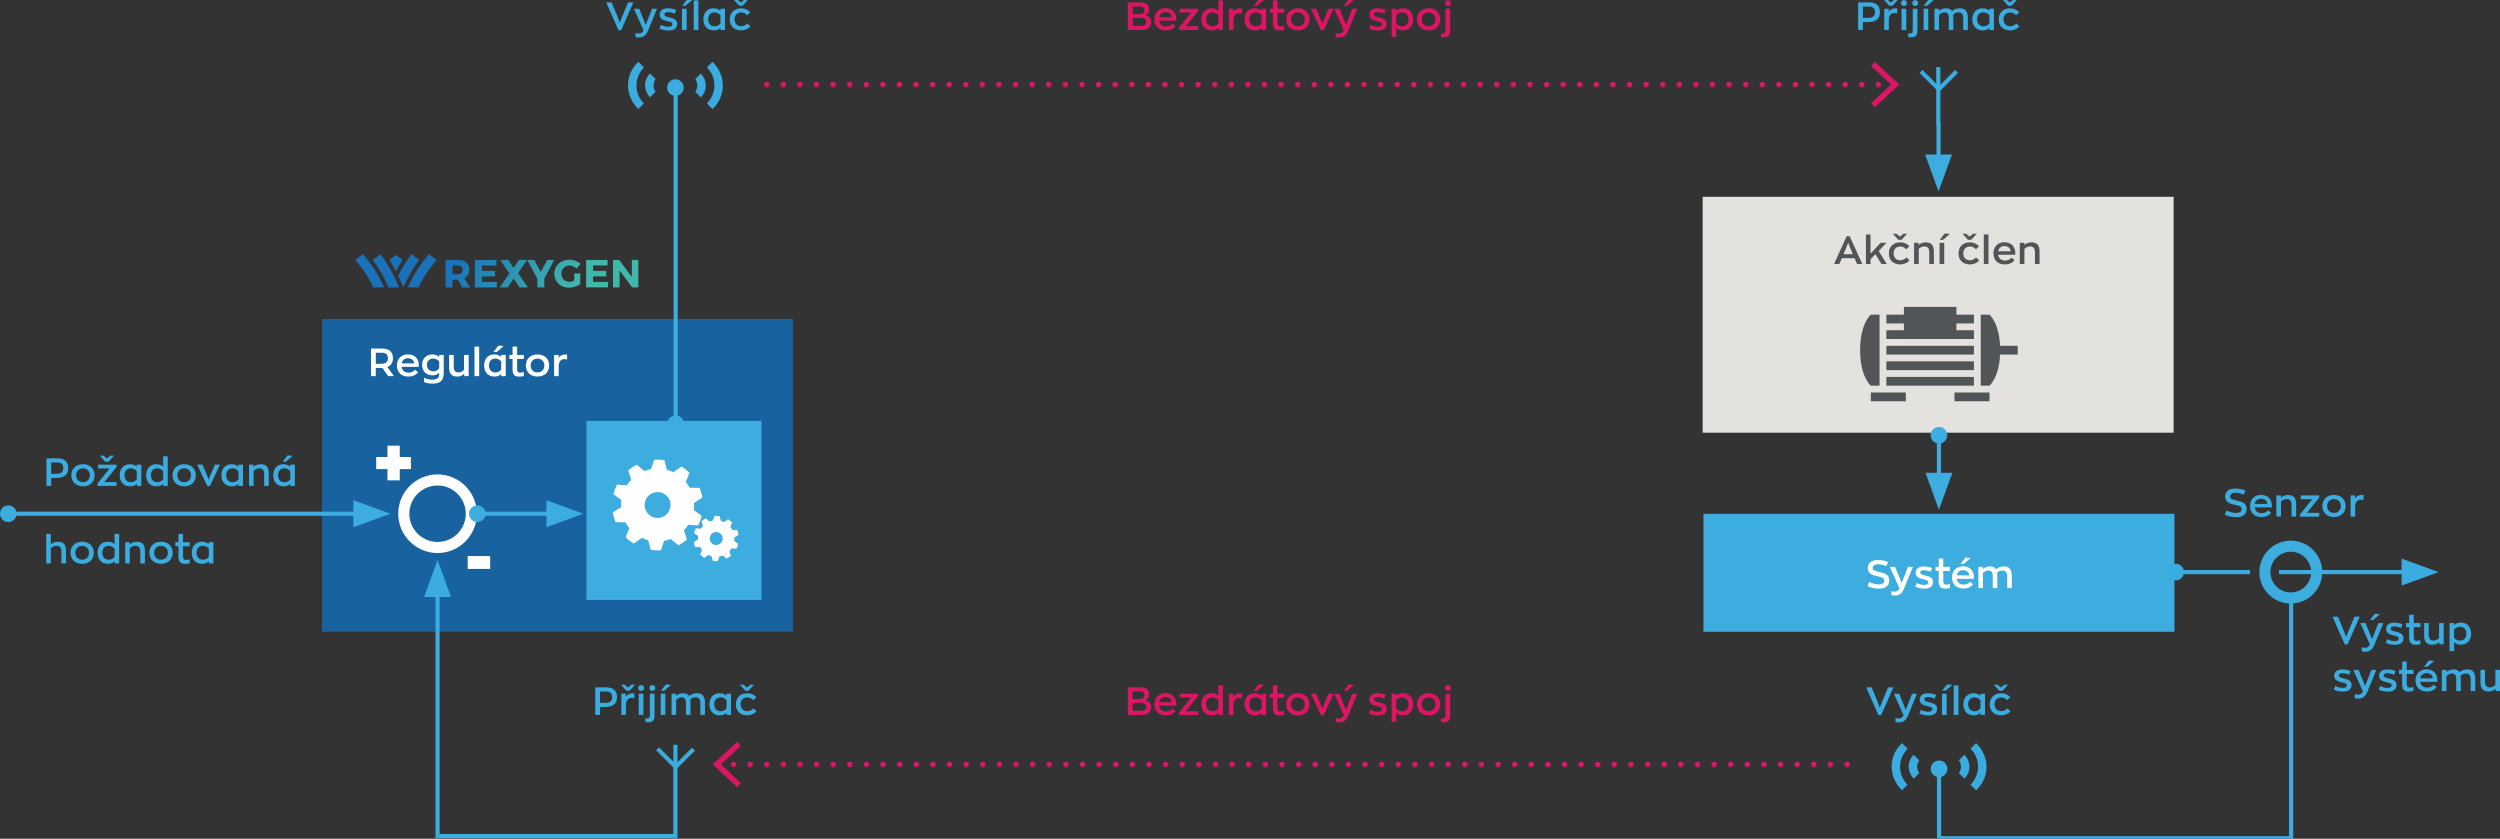 <?xml version="1.0" encoding="UTF-8"?> <!-- Generator: Adobe Illustrator 16.0.3, SVG Export Plug-In . SVG Version: 6.00 Build 0) --> <svg xmlns="http://www.w3.org/2000/svg" xmlns:xlink="http://www.w3.org/1999/xlink" version="1.1" id="Vrstva_1" x="0px" y="0px" width="960.012px" height="322.08px" viewBox="-254.687 -85.447 960.012 322.08" xml:space="preserve"><rect x="-254.687" y="-85.447" width="960.012" height="322.08" fill="#333333" stroke="none"/> <g id="Vrstva_1_1_"> <rect x="3.879" y="200.56" fill="#3BACDF" width="1.598" height="35.857"></rect> <rect x="-3.481" y="204.761" transform="matrix(-0.707 -0.707 0.707 -0.707 -143.152 351.793)" fill="#3BACDF" width="9.608" height="1.6"></rect> <rect x="7.41" y="200.784" transform="matrix(-0.706 -0.708 0.708 -0.706 -131.553 356.587)" fill="#3BACDF" width="1.601" height="9.609"></rect> <rect x="488.83" y="-59.687" fill="#3BACDF" width="1.598" height="22.271"></rect> <rect x="481.52" y="-55.452" transform="matrix(-0.707 -0.707 0.707 -0.707 868.86 250.569)" fill="#3BACDF" width="9.604" height="1.599"></rect> <rect x="492.388" y="-59.452" transform="matrix(-0.707 -0.707 0.707 -0.707 880.568 255.446)" fill="#3BACDF" width="1.601" height="9.606"></rect> <rect x="489.125" y="209.793" fill="#3BACDF" width="1.598" height="26.625"></rect> <path fill="#3BACDF" d="M489.924,212.989c1.765,0,3.195-1.432,3.195-3.196c0-1.764-1.431-3.195-3.195-3.195 c-1.762,0-3.195,1.432-3.195,3.195C486.729,211.557,488.162,212.989,489.924,212.989"></path> <path fill="#3BACDF" d="M504.147,199.911l-2.13,2.131c3.836,3.834,3.836,9.801,0,13.847l2.13,2.131 C509.474,213.118,509.474,205.021,504.147,199.911"></path> <path fill="#3BACDF" d="M499.673,204.385l-2.131,2.13c1.065,1.489,1.065,3.408,0,4.897l2.131,2.13 C502.231,210.987,502.231,207.151,499.673,204.385"></path> <path fill="#3BACDF" d="M475.702,218.019l2.131-2.131c-3.836-3.836-3.836-9.803,0-13.847l-2.131-2.131 C470.377,204.81,470.377,212.905,475.702,218.019"></path> <path fill="#3BACDF" d="M480.176,213.547l2.13-2.131c-1.065-1.493-1.065-3.412,0-4.901l-2.13-2.13 C477.618,206.941,477.618,210.775,480.176,213.547"></path> <path fill="#3BACDF" d="M4.678-48.62c1.764,0,3.196-1.431,3.196-3.195c0-1.762-1.432-3.195-3.196-3.195s-3.195,1.433-3.195,3.195 C1.483-50.051,2.914-48.62,4.678-48.62"></path> <path fill="#3BACDF" d="M18.9-61.697l-2.13,2.13c3.837,3.834,3.837,9.801,0,13.847l2.13,2.13 C24.226-48.489,24.226-56.583,18.9-61.697"></path> <path fill="#3BACDF" d="M14.429-57.222l-2.13,2.13c1.065,1.49,1.065,3.408,0,4.899l2.13,2.13 C16.985-50.617,16.985-54.455,14.429-57.222"></path> <path fill="#3BACDF" d="M-9.544-43.59l2.13-2.13c-3.836-3.834-3.836-9.799,0-13.847l-2.13-2.13 C-14.87-56.798-14.87-48.701-9.544-43.59"></path> <path fill="#3BACDF" d="M-5.07-48.062l2.13-2.13c-1.065-1.492-1.065-3.41,0-4.899l-2.13-2.13 C-7.626-54.67-7.626-50.831-5.07-48.062"></path> <path fill="#3DACDF" d="M624.995,146.314c-6.661,0-12.081-5.417-12.081-12.074c0-6.664,5.42-12.081,12.081-12.081 c6.657,0,12.074,5.417,12.074,12.081C637.069,140.897,631.652,146.314,624.995,146.314z M624.995,126.42 c-4.311,0-7.82,3.508-7.82,7.82c0,4.311,3.508,7.813,7.82,7.813c4.307,0,7.814-3.505,7.814-7.813 C632.81,129.929,629.302,126.42,624.995,126.42z"></path> <rect x="-131.05" y="37.046" fill="#18639F" width="180.857" height="120.072"></rect> <rect x="399.145" y="-9.87" fill="#E3E2DE" width="180.856" height="90.58"></rect> <polygon fill="#515557" points="503.305,53.319 503.305,53.319 469.687,53.319 469.687,56.681 503.305,56.681 "></polygon> <polygon fill="#515557" points="503.305,59.294 503.305,59.294 469.687,59.294 469.687,62.658 503.305,62.658 "></polygon> <polygon fill="#515557" points="503.305,47.342 503.305,47.342 469.687,47.342 469.687,50.702 503.305,50.702 "></polygon> <polygon fill="#515557" points="503.305,41.365 503.305,41.365 469.687,41.365 469.687,44.727 503.305,44.727 "></polygon> <polygon fill="#515557" points="503.305,35.39 503.305,35.39 469.687,35.39 469.687,38.752 503.305,38.752 "></polygon> <rect x="506.671" y="47.342" fill="#515557" width="13.446" height="3.36"></rect> <path fill="#515557" d="M509.282,62.658c0,0,4.11-3.41,4.11-13.633c0-10.225-4.11-13.633-4.11-13.633h-3.362V62.66h3.362V62.658z"></path> <path fill="#515557" d="M467.073,62.658V35.39h-3.357c0,0-4.113,3.408-4.113,13.631c0,10.225,4.113,13.635,4.113,13.635h3.357 V62.658z"></path> <rect x="463.716" y="65.273" fill="#515557" width="13.445" height="3.359"></rect> <rect x="495.834" y="65.273" fill="#515557" width="13.45" height="3.359"></rect> <rect x="476.414" y="32.401" fill="#515557" width="20.172" height="12.327"></rect> <rect x="399.448" y="111.865" fill="#3DACDF" width="180.856" height="45.292"></rect> <rect x="489.077" y="81.702" fill="#3DACDF" width="1.598" height="17.758"></rect> <path fill="#3DACDF" d="M489.876,78.507c-1.764,0-3.195,1.431-3.195,3.195c0,1.764,1.432,3.195,3.195,3.195 c1.765,0,3.195-1.432,3.195-3.195C493.071,79.937,491.641,78.507,489.876,78.507"></path> <polygon fill="#3DACDF" points="489.876,110.313 495.046,96.108 484.704,96.108 "></polygon> <path fill="#FFFFFF" d="M-86.667,126.924c-8.326,0-15.098-6.774-15.098-15.096c0-8.326,6.772-15.1,15.098-15.1 c8.325,0,15.097,6.773,15.097,15.1C-71.57,120.149-78.342,126.924-86.667,126.924z M-86.667,100.989 c-5.976,0-10.837,4.864-10.837,10.839s4.861,10.835,10.837,10.835c5.975,0,10.836-4.86,10.836-10.835 S-80.692,100.989-86.667,100.989z"></path> <rect x="-71.393" y="111.025" fill="#3DACDF" width="29.884" height="1.598"></rect> <path fill="#3DACDF" d="M-74.588,111.824c0,1.764,1.431,3.195,3.195,3.195s3.196-1.432,3.196-3.195 c0-1.765-1.432-3.195-3.196-3.195S-74.588,110.059-74.588,111.824"></path> <polygon fill="#3DACDF" points="-30.653,111.824 -44.86,106.656 -44.86,116.996 "></polygon> <polygon fill="#3BACDF" points="4.776,236.42 -87.464,236.42 -87.464,140.446 -85.866,140.446 -85.866,234.822 4.776,234.822 "></polygon> <polygon fill="#3BACDF" points="-86.667,129.586 -91.838,143.795 -81.498,143.795 "></polygon> <path fill="#FFFFFF" d="M-105.904,94.694h-4.318v-4.652h4.318v-4.344h4.728v4.344h4.292v4.652h-4.292v4.314h-4.728V94.694z"></path> <path fill="#FFFFFF" d="M-75.098,128.08h8.637v4.935h-8.637V128.08z"></path> <path fill="#DC1665" d="M453.549,208.116c0-0.599,0.468-1.064,1.064-1.064l0,0c0.577,0,1.065,0.466,1.065,1.064l0,0 c0,0.574-0.488,1.065-1.065,1.065l0,0C454.017,209.181,453.549,208.69,453.549,208.116z M447.157,208.116 c0-0.599,0.469-1.064,1.065-1.064l0,0c0.598,0,1.065,0.466,1.065,1.064l0,0c0,0.574-0.468,1.065-1.065,1.065l0,0 C447.626,209.181,447.157,208.69,447.157,208.116z M440.767,208.116c0-0.599,0.489-1.064,1.065-1.064l0,0 c0.597,0,1.065,0.466,1.065,1.064l0,0c0,0.574-0.469,1.065-1.065,1.065l0,0C441.256,209.181,440.767,208.69,440.767,208.116z M434.396,208.116c0-0.599,0.468-1.064,1.065-1.064l0,0c0.576,0,1.064,0.466,1.064,1.064l0,0c0,0.574-0.488,1.065-1.064,1.065l0,0 C434.864,209.181,434.396,208.69,434.396,208.116z M428.006,208.116c0-0.599,0.468-1.064,1.064-1.064l0,0 c0.598,0,1.065,0.466,1.065,1.064l0,0c0,0.574-0.468,1.065-1.065,1.065l0,0C428.474,209.181,428.006,208.69,428.006,208.116z M421.638,208.116c0-0.599,0.47-1.064,1.065-1.064l0,0c0.576,0,1.064,0.466,1.064,1.064l0,0c0,0.574-0.488,1.065-1.064,1.065l0,0 C422.104,209.181,421.638,208.69,421.638,208.116z M415.246,208.116c0-0.599,0.471-1.064,1.065-1.064l0,0 c0.576,0,1.065,0.466,1.065,1.064l0,0c0,0.574-0.489,1.065-1.065,1.065l0,0C415.713,209.181,415.246,208.69,415.246,208.116z M408.855,208.116c0-0.599,0.489-1.064,1.065-1.064l0,0c0.595,0,1.065,0.466,1.065,1.064l0,0c0,0.574-0.471,1.065-1.065,1.065l0,0 C409.345,209.181,408.855,208.69,408.855,208.116z M402.485,208.116c0-0.599,0.468-1.064,1.065-1.064l0,0 c0.574,0,1.065,0.466,1.065,1.064l0,0c0,0.574-0.491,1.065-1.065,1.065l0,0C402.953,209.181,402.485,208.69,402.485,208.116z M396.095,208.116c0-0.599,0.486-1.064,1.065-1.064l0,0c0.595,0,1.064,0.466,1.064,1.064l0,0c0,0.574-0.47,1.065-1.064,1.065l0,0 C396.583,209.181,396.095,208.69,396.095,208.116z M389.703,208.116c0-0.599,0.487-1.064,1.087-1.064l0,0 c0.573,0,1.064,0.466,1.064,1.064l0,0c0,0.574-0.491,1.065-1.064,1.065l0,0C390.192,209.181,389.703,208.69,389.703,208.116z M383.333,208.116c0-0.599,0.469-1.064,1.065-1.064l0,0c0.574,0,1.065,0.466,1.065,1.064l0,0c0,0.574-0.491,1.065-1.065,1.065l0,0 C383.802,209.181,383.333,208.69,383.333,208.116z M376.963,208.116c0-0.599,0.471-1.064,1.045-1.064l0,0 c0.595,0,1.065,0.466,1.065,1.064l0,0c0,0.574-0.471,1.065-1.065,1.065l0,0C377.434,209.181,376.963,208.69,376.963,208.116z M370.572,208.116c0-0.599,0.471-1.064,1.065-1.064l0,0c0.574,0,1.065,0.466,1.065,1.064l0,0c0,0.574-0.491,1.065-1.065,1.065l0,0 C371.043,209.181,370.572,208.69,370.572,208.116z M364.182,208.116c0-0.599,0.491-1.064,1.065-1.064l0,0 c0.597,0,1.064,0.466,1.064,1.064l0,0c0,0.574-0.468,1.065-1.064,1.065l0,0C364.673,209.181,364.182,208.69,364.182,208.116z M357.812,208.116c0-0.599,0.47-1.064,1.064-1.064l0,0c0.579,0,1.065,0.466,1.065,1.064l0,0c0,0.574-0.486,1.065-1.065,1.065l0,0 C358.281,209.181,357.812,208.69,357.812,208.116z M351.42,208.116c0-0.599,0.471-1.064,1.065-1.064l0,0 c0.598,0,1.065,0.466,1.065,1.064l0,0c0,0.574-0.468,1.065-1.065,1.065l0,0C351.891,209.181,351.42,208.69,351.42,208.116z M345.029,208.116c0-0.599,0.491-1.064,1.065-1.064l0,0c0.597,0,1.065,0.466,1.065,1.064l0,0c0,0.574-0.469,1.065-1.065,1.065l0,0 C345.521,209.181,345.029,208.69,345.029,208.116z M338.659,208.116c0-0.599,0.471-1.064,1.065-1.064l0,0 c0.576,0,1.065,0.466,1.065,1.064l0,0c0,0.574-0.489,1.065-1.065,1.065l0,0C339.13,209.181,338.659,208.69,338.659,208.116z M332.269,208.116c0-0.599,0.488-1.064,1.064-1.064l0,0c0.596,0,1.065,0.466,1.065,1.064l0,0c0,0.574-0.47,1.065-1.065,1.065l0,0 C332.76,209.181,332.269,208.69,332.269,208.116z M325.9,208.116c0-0.599,0.468-1.064,1.042-1.064l0,0 c0.595,0,1.088,0.466,1.088,1.064l0,0c0,0.574-0.49,1.065-1.088,1.065l0,0C326.368,209.181,325.9,208.69,325.9,208.116z M319.51,208.116c0-0.599,0.468-1.064,1.064-1.064l0,0c0.574,0,1.065,0.466,1.065,1.064l0,0c0,0.574-0.491,1.065-1.065,1.065l0,0 C319.978,209.181,319.51,208.69,319.51,208.116z M313.118,208.116c0-0.599,0.489-1.064,1.065-1.064l0,0 c0.593,0,1.065,0.466,1.065,1.064l0,0c0,0.574-0.473,1.065-1.065,1.065l0,0C313.607,209.181,313.118,208.69,313.118,208.116z M306.748,208.116c0-0.599,0.469-1.064,1.065-1.064l0,0c0.576,0,1.065,0.466,1.065,1.064l0,0c0,0.574-0.489,1.065-1.065,1.065l0,0 C307.217,209.181,306.748,208.69,306.748,208.116z M300.357,208.116c0-0.599,0.489-1.064,1.065-1.064l0,0 c0.597,0,1.064,0.466,1.064,1.064l0,0c0,0.574-0.468,1.065-1.064,1.065l0,0C300.847,209.181,300.357,208.69,300.357,208.116z M293.989,208.116c0-0.599,0.466-1.064,1.065-1.064l0,0c0.576,0,1.064,0.466,1.064,1.064l0,0c0,0.574-0.488,1.065-1.064,1.065l0,0 C294.455,209.181,293.989,208.69,293.989,208.116z M287.597,208.116c0-0.599,0.468-1.064,1.064-1.064l0,0 c0.598,0,1.065,0.466,1.065,1.064l0,0c0,0.574-0.468,1.065-1.065,1.065l0,0C288.064,209.181,287.597,208.69,287.597,208.116z M281.205,208.116c0-0.599,0.491-1.064,1.065-1.064l0,0c0.597,0,1.065,0.466,1.065,1.064l0,0c0,0.574-0.469,1.065-1.065,1.065l0,0 C281.696,209.181,281.205,208.69,281.205,208.116z M274.837,208.116c0-0.599,0.471-1.064,1.065-1.064l0,0 c0.576,0,1.065,0.466,1.065,1.064l0,0c0,0.574-0.489,1.065-1.065,1.065l0,0C275.306,209.181,274.837,208.69,274.837,208.116z M268.446,208.116c0-0.599,0.47-1.064,1.065-1.064l0,0c0.595,0,1.064,0.466,1.064,1.064l0,0c0,0.574-0.47,1.065-1.064,1.065l0,0 C268.914,209.181,268.446,208.69,268.446,208.116z M262.076,208.116c0-0.599,0.468-1.064,1.04-1.064l0,0 c0.598,0,1.065,0.466,1.065,1.064l0,0c0,0.574-0.468,1.065-1.065,1.065l0,0C262.544,209.181,262.076,208.69,262.076,208.116z M255.686,208.116c0-0.599,0.468-1.064,1.064-1.064l0,0c0.596,0,1.065,0.466,1.065,1.064l0,0c0,0.574-0.47,1.065-1.065,1.065l0,0 C256.153,209.181,255.686,208.69,255.686,208.116z M249.294,208.116c0-0.599,0.487-1.064,1.065-1.064l0,0 c0.595,0,1.065,0.466,1.065,1.064l0,0c0,0.574-0.471,1.065-1.065,1.065l0,0C249.783,209.181,249.294,208.69,249.294,208.116z M242.924,208.116c0-0.599,0.469-1.064,1.065-1.064l0,0c0.578,0,1.065,0.466,1.065,1.064l0,0c0,0.574-0.487,1.065-1.065,1.065l0,0 C243.393,209.181,242.924,208.69,242.924,208.116z M236.533,208.116c0-0.599,0.468-1.064,1.065-1.064l0,0 c0.595,0,1.064,0.466,1.064,1.064l0,0c0,0.574-0.47,1.065-1.064,1.065l0,0C237.001,209.181,236.533,208.69,236.533,208.116z M230.163,208.116c0-0.599,0.47-1.064,1.065-1.064l0,0c0.578,0,1.064,0.466,1.064,1.064l0,0c0,0.574-0.486,1.065-1.064,1.065l0,0 C230.633,209.181,230.163,208.69,230.163,208.116z M223.772,208.116c0-0.599,0.469-1.064,1.065-1.064l0,0 c0.597,0,1.065,0.466,1.065,1.064l0,0c0,0.574-0.468,1.065-1.065,1.065l0,0C224.241,209.181,223.772,208.69,223.772,208.116z M217.381,208.116c0-0.599,0.491-1.064,1.065-1.064l0,0c0.597,0,1.087,0.466,1.087,1.064l0,0c0,0.574-0.49,1.065-1.087,1.065l0,0 C217.872,209.181,217.381,208.69,217.381,208.116z M211.012,208.116c0-0.599,0.469-1.064,1.065-1.064l0,0 c0.575,0,1.065,0.466,1.065,1.064l0,0c0,0.574-0.49,1.065-1.065,1.065l0,0C211.481,209.181,211.012,208.69,211.012,208.116z M204.621,208.116c0-0.599,0.49-1.064,1.065-1.064l0,0c0.596,0,1.065,0.466,1.065,1.064l0,0c0,0.574-0.469,1.065-1.065,1.065l0,0 C205.111,209.181,204.621,208.69,204.621,208.116z M198.251,208.116c0-0.599,0.469-1.064,1.065-1.064l0,0 c0.576,0,1.065,0.466,1.065,1.064l0,0c0,0.574-0.49,1.065-1.065,1.065l0,0C198.72,209.181,198.251,208.69,198.251,208.116z M191.86,208.116c0-0.599,0.469-1.064,1.065-1.064l0,0c0.597,0,1.065,0.466,1.065,1.064l0,0c0,0.574-0.468,1.065-1.065,1.065l0,0 C192.329,209.181,191.86,208.69,191.86,208.116z M185.491,208.116c0-0.599,0.468-1.064,1.043-1.064l0,0 c0.597,0,1.065,0.466,1.065,1.064l0,0c0,0.574-0.468,1.065-1.065,1.065l0,0C185.959,209.181,185.491,208.69,185.491,208.116z M179.1,208.116c0-0.599,0.468-1.064,1.065-1.064l0,0c0.575,0,1.065,0.466,1.065,1.064l0,0c0,0.574-0.49,1.065-1.065,1.065l0,0 C179.568,209.181,179.1,208.69,179.1,208.116z M172.709,208.116c0-0.599,0.49-1.064,1.065-1.064l0,0 c0.596,0,1.065,0.466,1.065,1.064l0,0c0,0.574-0.469,1.065-1.065,1.065l0,0C173.199,209.181,172.709,208.69,172.709,208.116z M166.339,208.116c0-0.599,0.469-1.064,1.065-1.064l0,0c0.575,0,1.065,0.466,1.065,1.064l0,0c0,0.574-0.49,1.065-1.065,1.065l0,0 C166.808,209.181,166.339,208.69,166.339,208.116z M159.948,208.116c0-0.599,0.469-1.064,1.065-1.064l0,0 c0.597,0,1.065,0.466,1.065,1.064l0,0c0,0.574-0.468,1.065-1.065,1.065l0,0C160.417,209.181,159.948,208.69,159.948,208.116z M153.579,208.116c0-0.599,0.468-1.064,1.043-1.064l0,0c0.597,0,1.065,0.466,1.065,1.064l0,0c0,0.574-0.468,1.065-1.065,1.065l0,0 C154.047,209.181,153.579,208.69,153.579,208.116z M147.188,208.116c0-0.599,0.468-1.064,1.065-1.064l0,0 c0.575,0,1.065,0.466,1.065,1.064l0,0c0,0.574-0.49,1.065-1.065,1.065l0,0C147.656,209.181,147.188,208.69,147.188,208.116z M140.797,208.116c0-0.599,0.49-1.064,1.065-1.064l0,0c0.596,0,1.065,0.466,1.065,1.064l0,0c0,0.574-0.469,1.065-1.065,1.065l0,0 C141.287,209.181,140.797,208.69,140.797,208.116z M134.427,208.116c0-0.599,0.469-1.064,1.065-1.064l0,0 c0.575,0,1.065,0.466,1.065,1.064l0,0c0,0.574-0.49,1.065-1.065,1.065l0,0C134.896,209.181,134.427,208.69,134.427,208.116z M128.036,208.116c0-0.599,0.469-1.064,1.065-1.064l0,0c0.597,0,1.065,0.466,1.065,1.064l0,0c0,0.574-0.468,1.065-1.065,1.065l0,0 C128.505,209.181,128.036,208.69,128.036,208.116z M121.645,208.116c0-0.599,0.49-1.064,1.065-1.064l0,0 c0.597,0,1.065,0.466,1.065,1.064l0,0c0,0.574-0.468,1.065-1.065,1.065l0,0C122.135,209.181,121.645,208.69,121.645,208.116z M115.276,208.116c0-0.599,0.468-1.064,1.065-1.064l0,0c0.575,0,1.065,0.466,1.065,1.064l0,0c0,0.574-0.49,1.065-1.065,1.065l0,0 C115.744,209.181,115.276,208.69,115.276,208.116z M108.885,208.116c0-0.599,0.49-1.064,1.065-1.064l0,0 c0.596,0,1.065,0.466,1.065,1.064l0,0c0,0.574-0.469,1.065-1.065,1.065l0,0C109.375,209.181,108.885,208.69,108.885,208.116z M102.515,208.116c0-0.599,0.469-1.064,1.065-1.064l0,0c0.575,0,1.065,0.466,1.065,1.064l0,0c0,0.574-0.49,1.065-1.065,1.065l0,0 C102.984,209.181,102.515,208.69,102.515,208.116z M96.124,208.116c0-0.599,0.469-1.064,1.065-1.064l0,0 c0.597,0,1.065,0.466,1.065,1.064l0,0c0,0.574-0.468,1.065-1.065,1.065l0,0C96.593,209.181,96.124,208.69,96.124,208.116z M89.733,208.116c0-0.599,0.49-1.064,1.087-1.064l0,0c0.575,0,1.043,0.466,1.043,1.064l0,0c0,0.574-0.468,1.065-1.043,1.065l0,0 C90.223,209.181,89.733,208.69,89.733,208.116z M83.364,208.116c0-0.599,0.468-1.064,1.065-1.064l0,0 c0.575,0,1.065,0.466,1.065,1.064l0,0c0,0.574-0.49,1.065-1.065,1.065l0,0C83.832,209.181,83.364,208.69,83.364,208.116z M76.973,208.116c0-0.599,0.49-1.064,1.065-1.064l0,0c0.596,0,1.065,0.466,1.065,1.064l0,0c0,0.574-0.469,1.065-1.065,1.065l0,0 C77.463,209.181,76.973,208.69,76.973,208.116z M70.603,208.116c0-0.599,0.469-1.064,1.065-1.064l0,0 c0.575,0,1.065,0.466,1.065,1.064l0,0c0,0.574-0.49,1.065-1.065,1.065l0,0C71.072,209.181,70.603,208.69,70.603,208.116z M64.212,208.116c0-0.599,0.469-1.064,1.065-1.064l0,0c0.597,0,1.065,0.466,1.065,1.064l0,0c0,0.574-0.468,1.065-1.065,1.065l0,0 C64.681,209.181,64.212,208.69,64.212,208.116z M57.821,208.116c0-0.599,0.49-1.064,1.087-1.064l0,0 c0.575,0,1.043,0.466,1.043,1.064l0,0c0,0.574-0.468,1.065-1.043,1.065l0,0C58.311,209.181,57.821,208.69,57.821,208.116z M51.452,208.116c0-0.599,0.468-1.064,1.065-1.064l0,0c0.576,0,1.065,0.466,1.065,1.064l0,0c0,0.574-0.49,1.065-1.065,1.065l0,0 C51.92,209.181,51.452,208.69,51.452,208.116z M45.061,208.116c0-0.599,0.49-1.064,1.065-1.064l0,0 c0.596,0,1.065,0.466,1.065,1.064l0,0c0,0.574-0.469,1.065-1.065,1.065l0,0C45.551,209.181,45.061,208.69,45.061,208.116z M38.69,208.116c0-0.599,0.469-1.064,1.065-1.064l0,0c0.575,0,1.065,0.466,1.065,1.064l0,0c0,0.574-0.49,1.065-1.065,1.065l0,0 C39.16,209.181,38.69,208.69,38.69,208.116z M32.3,208.116c0-0.599,0.469-1.064,1.065-1.064l0,0c0.597,0,1.065,0.466,1.065,1.064 l0,0c0,0.574-0.468,1.065-1.065,1.065l0,0C32.769,209.181,32.3,208.69,32.3,208.116z M25.909,208.116 c0-0.599,0.49-1.064,1.065-1.064l0,0c0.597,0,1.087,0.466,1.087,1.064l0,0c0,0.574-0.49,1.065-1.087,1.065l0,0 C26.398,209.181,25.909,208.69,25.909,208.116z"></path> <polygon fill="#DC1665" points="28.382,216.825 19.011,208.112 28.382,199.402 29.831,200.96 22.138,208.112 29.831,215.264 "></polygon> <path fill="#DC1665" d="M465.563-52.976c0-0.595,0.491-1.065,1.086-1.065l0,0c0.579,0,1.065,0.47,1.065,1.065l0,0 c0,0.577-0.486,1.065-1.065,1.065l0,0C466.054-51.911,465.563-52.4,465.563-52.976z M459.192-52.976 c0-0.595,0.491-1.065,1.065-1.065l0,0c0.597,0,1.065,0.47,1.065,1.065l0,0c0,0.577-0.469,1.065-1.065,1.065l0,0 C459.684-51.911,459.192-52.4,459.192-52.976z M452.822-52.976c0-0.595,0.489-1.065,1.065-1.065l0,0 c0.595,0,1.065,0.47,1.065,1.065l0,0c0,0.577-0.471,1.065-1.065,1.065l0,0C453.313-51.911,452.822-52.4,452.822-52.976z M446.454-52.976c0-0.595,0.489-1.065,1.065-1.065l0,0c0.597,0,1.065,0.47,1.065,1.065l0,0c0,0.577-0.469,1.065-1.065,1.065l0,0 C446.943-51.911,446.454-52.4,446.454-52.976z M440.084-52.976c0-0.595,0.469-1.065,1.065-1.065l0,0 c0.597,0,1.065,0.47,1.065,1.065l0,0c0,0.577-0.469,1.065-1.065,1.065l0,0C440.553-51.911,440.084-52.4,440.084-52.976z M433.716-52.976c0-0.595,0.471-1.065,1.065-1.065l0,0c0.595,0,1.065,0.47,1.065,1.065l0,0c0,0.577-0.471,1.065-1.065,1.065l0,0 C434.183-51.911,433.716-52.4,433.716-52.976z M427.346-52.976c0-0.595,0.469-1.065,1.065-1.065l0,0 c0.595,0,1.065,0.47,1.065,1.065l0,0c0,0.577-0.471,1.065-1.065,1.065l0,0C427.814-51.911,427.346-52.4,427.346-52.976z M420.976-52.976c0-0.595,0.469-1.065,1.065-1.065l0,0c0.574,0,1.065,0.47,1.065,1.065l0,0c0,0.577-0.491,1.065-1.065,1.065l0,0 C421.444-51.911,420.976-52.4,420.976-52.976z M414.605-52.976c0-0.595,0.471-1.065,1.065-1.065l0,0 c0.578,0,1.065,0.47,1.065,1.065l0,0c0,0.577-0.487,1.065-1.065,1.065l0,0C415.076-51.911,414.605-52.4,414.605-52.976z M408.235-52.976c0-0.595,0.471-1.065,1.065-1.065l0,0c0.578,0,1.065,0.47,1.065,1.065l0,0c0,0.577-0.487,1.065-1.065,1.065l0,0 C408.706-51.911,408.235-52.4,408.235-52.976z M401.865-52.976c0-0.595,0.471-1.065,1.045-1.065l0,0 c0.595,0,1.064,0.47,1.064,1.065l0,0c0,0.577-0.47,1.065-1.064,1.065l0,0C402.336-51.911,401.865-52.4,401.865-52.976z M395.475-52.976c0-0.595,0.489-1.065,1.065-1.065l0,0c0.595,0,1.088,0.47,1.088,1.065l0,0c0,0.577-0.489,1.065-1.088,1.065l0,0 C395.966-51.911,395.475-52.4,395.475-52.976z M389.106-52.976c0-0.595,0.489-1.065,1.065-1.065l0,0 c0.597,0,1.065,0.47,1.065,1.065l0,0c0,0.577-0.469,1.065-1.065,1.065l0,0C389.596-51.911,389.106-52.4,389.106-52.976z M382.736-52.976c0-0.595,0.489-1.065,1.065-1.065l0,0c0.597,0,1.065,0.47,1.065,1.065l0,0c0,0.577-0.469,1.065-1.065,1.065l0,0 C383.226-51.911,382.736-52.4,382.736-52.976z M376.368-52.976c0-0.595,0.489-1.065,1.065-1.065l0,0 c0.595,0,1.065,0.47,1.065,1.065l0,0c0,0.577-0.471,1.065-1.065,1.065l0,0C376.857-51.911,376.368-52.4,376.368-52.976z M369.998-52.976c0-0.595,0.468-1.065,1.065-1.065l0,0c0.595,0,1.065,0.47,1.065,1.065l0,0c0,0.577-0.471,1.065-1.065,1.065l0,0 C370.466-51.911,369.998-52.4,369.998-52.976z M363.628-52.976c0-0.595,0.468-1.065,1.065-1.065l0,0 c0.574,0,1.065,0.47,1.065,1.065l0,0c0,0.577-0.491,1.065-1.065,1.065l0,0C364.096-51.911,363.628-52.4,363.628-52.976z M357.258-52.976c0-0.595,0.471-1.065,1.065-1.065l0,0c0.574,0,1.065,0.47,1.065,1.065l0,0c0,0.577-0.491,1.065-1.065,1.065l0,0 C357.729-51.911,357.258-52.4,357.258-52.976z M350.888-52.976c0-0.595,0.471-1.065,1.065-1.065l0,0 c0.578,0,1.065,0.47,1.065,1.065l0,0c0,0.577-0.487,1.065-1.065,1.065l0,0C351.358-51.911,350.888-52.4,350.888-52.976z M344.518-52.976c0-0.595,0.471-1.065,1.065-1.065l0,0c0.576,0,1.044,0.47,1.044,1.065l0,0c0,0.577-0.47,1.065-1.044,1.065l0,0 C344.988-51.911,344.518-52.4,344.518-52.976z M338.127-52.976c0-0.595,0.488-1.065,1.088-1.065l0,0 c0.574,0,1.065,0.47,1.065,1.065l0,0c0,0.577-0.491,1.065-1.065,1.065l0,0C338.617-51.911,338.127-52.4,338.127-52.976z M331.759-52.976c0-0.595,0.488-1.065,1.065-1.065l0,0c0.593,0,1.064,0.47,1.064,1.065l0,0c0,0.577-0.472,1.065-1.064,1.065l0,0 C332.247-51.911,331.759-52.4,331.759-52.976z M325.389-52.976c0-0.595,0.488-1.065,1.065-1.065l0,0 c0.597,0,1.064,0.47,1.064,1.065l0,0c0,0.577-0.468,1.065-1.064,1.065l0,0C325.877-51.911,325.389-52.4,325.389-52.976z M319.021-52.976c0-0.595,0.489-1.065,1.065-1.065l0,0c0.595,0,1.064,0.47,1.064,1.065l0,0c0,0.577-0.47,1.065-1.064,1.065l0,0 C319.51-51.911,319.021-52.4,319.021-52.976z M312.65-52.976c0-0.595,0.47-1.065,1.065-1.065l0,0c0.595,0,1.064,0.47,1.064,1.065 l0,0c0,0.577-0.47,1.065-1.064,1.065l0,0C313.118-51.911,312.65-52.4,312.65-52.976z M306.28-52.976 c0-0.595,0.468-1.065,1.065-1.065l0,0c0.595,0,1.064,0.47,1.064,1.065l0,0c0,0.577-0.47,1.065-1.064,1.065l0,0 C306.748-51.911,306.28-52.4,306.28-52.976z M299.91-52.976c0-0.595,0.47-1.065,1.065-1.065l0,0c0.574,0,1.064,0.47,1.064,1.065 l0,0c0,0.577-0.49,1.065-1.064,1.065l0,0C300.38-51.911,299.91-52.4,299.91-52.976z M293.54-52.976c0-0.595,0.47-1.065,1.065-1.065 l0,0c0.578,0,1.064,0.47,1.064,1.065l0,0c0,0.577-0.486,1.065-1.064,1.065l0,0C294.01-51.911,293.54-52.4,293.54-52.976z M287.17-52.976c0-0.595,0.472-1.065,1.065-1.065l0,0c0.578,0,1.064,0.47,1.064,1.065l0,0c0,0.577-0.486,1.065-1.064,1.065l0,0 C287.64-51.911,287.17-52.4,287.17-52.976z M280.8-52.976c0-0.595,0.47-1.065,1.065-1.065l0,0c0.576,0,1.064,0.47,1.064,1.065l0,0 c0,0.577-0.488,1.065-1.064,1.065l0,0C281.27-51.911,280.8-52.4,280.8-52.976z M274.432-52.976c0-0.595,0.468-1.065,1.042-1.065 l0,0c0.595,0,1.065,0.47,1.065,1.065l0,0c0,0.577-0.471,1.065-1.065,1.065l0,0C274.899-51.911,274.432-52.4,274.432-52.976z M268.062-52.976c0-0.595,0.468-1.065,1.065-1.065l0,0c0.576,0,1.064,0.47,1.064,1.065l0,0c0,0.577-0.488,1.065-1.064,1.065l0,0 C268.529-51.911,268.062-52.4,268.062-52.976z M261.671-52.976c0-0.595,0.488-1.065,1.064-1.065l0,0 c0.598,0,1.065,0.47,1.065,1.065l0,0c0,0.577-0.468,1.065-1.065,1.065l0,0C262.159-51.911,261.671-52.4,261.671-52.976z M255.303-52.976c0-0.595,0.488-1.065,1.064-1.065l0,0c0.596,0,1.065,0.47,1.065,1.065l0,0c0,0.577-0.47,1.065-1.065,1.065l0,0 C255.791-51.911,255.303-52.4,255.303-52.976z M248.933-52.976c0-0.595,0.486-1.065,1.064-1.065l0,0 c0.596,0,1.065,0.47,1.065,1.065l0,0c0,0.577-0.47,1.065-1.065,1.065l0,0C249.421-51.911,248.933-52.4,248.933-52.976z M242.563-52.976c0-0.595,0.468-1.065,1.064-1.065l0,0c0.596,0,1.065,0.47,1.065,1.065l0,0c0,0.577-0.47,1.065-1.065,1.065l0,0 C243.03-51.911,242.563-52.4,242.563-52.976z M236.192-52.976c0-0.595,0.47-1.065,1.064-1.065l0,0c0.598,0,1.065,0.47,1.065,1.065 l0,0c0,0.577-0.468,1.065-1.065,1.065l0,0C236.662-51.911,236.192-52.4,236.192-52.976z M229.826-52.976 c0-0.595,0.466-1.065,1.065-1.065l0,0c0.574,0,1.064,0.47,1.064,1.065l0,0c0,0.577-0.49,1.065-1.064,1.065l0,0 C230.288-51.911,229.826-52.4,229.826-52.976z M223.453-52.976c0-0.595,0.469-1.065,1.065-1.065l0,0 c0.575,0,1.065,0.47,1.065,1.065l0,0c0,0.577-0.49,1.065-1.065,1.065l0,0C223.922-51.911,223.453-52.4,223.453-52.976z M217.083-52.976c0-0.595,0.468-1.065,1.065-1.065l0,0c0.575,0,1.065,0.47,1.065,1.065l0,0c0,0.577-0.49,1.065-1.065,1.065l0,0 C217.552-51.911,217.083-52.4,217.083-52.976z M210.713-52.976c0-0.595,0.469-1.065,1.065-1.065l0,0 c0.575,0,1.065,0.47,1.065,1.065l0,0c0,0.577-0.49,1.065-1.065,1.065l0,0C211.183-51.911,210.713-52.4,210.713-52.976z M204.323-52.976c0-0.595,0.49-1.065,1.065-1.065l0,0c0.597,0,1.065,0.47,1.065,1.065l0,0c0,0.577-0.468,1.065-1.065,1.065l0,0 C204.813-51.911,204.323-52.4,204.323-52.976z M197.954-52.976c0-0.595,0.49-1.065,1.065-1.065l0,0c0.596,0,1.065,0.47,1.065,1.065 l0,0c0,0.577-0.469,1.065-1.065,1.065l0,0C198.443-51.911,197.954-52.4,197.954-52.976z M191.583-52.976 c0-0.595,0.49-1.065,1.065-1.065l0,0c0.597,0,1.065,0.47,1.065,1.065l0,0c0,0.577-0.468,1.065-1.065,1.065l0,0 C192.073-51.911,191.583-52.4,191.583-52.976z M185.214-52.976c0-0.595,0.468-1.065,1.065-1.065l0,0 c0.596,0,1.065,0.47,1.065,1.065l0,0c0,0.577-0.469,1.065-1.065,1.065l0,0C185.682-51.911,185.214-52.4,185.214-52.976z M178.844-52.976c0-0.595,0.469-1.065,1.065-1.065l0,0c0.597,0,1.065,0.47,1.065,1.065l0,0c0,0.577-0.468,1.065-1.065,1.065l0,0 C179.313-51.911,178.844-52.4,178.844-52.976z M172.475-52.976c0-0.595,0.468-1.065,1.065-1.065l0,0 c0.575,0,1.065,0.47,1.065,1.065l0,0c0,0.577-0.49,1.065-1.065,1.065l0,0C172.943-51.911,172.475-52.4,172.475-52.976z M166.105-52.976c0-0.595,0.469-1.065,1.065-1.065l0,0c0.596,0,1.065,0.47,1.065,1.065l0,0c0,0.577-0.469,1.065-1.065,1.065l0,0 C166.574-51.911,166.105-52.4,166.105-52.976z M159.736-52.976c0-0.595,0.468-1.065,1.065-1.065l0,0 c0.575,0,1.065,0.47,1.065,1.065l0,0c0,0.577-0.49,1.065-1.065,1.065l0,0C160.204-51.911,159.736-52.4,159.736-52.976z M153.366-52.976c0-0.595,0.469-1.065,1.065-1.065l0,0c0.575,0,1.065,0.47,1.065,1.065l0,0c0,0.577-0.49,1.065-1.065,1.065l0,0 C153.835-51.911,153.366-52.4,153.366-52.976z M146.996-52.976c0-0.595,0.469-1.065,1.065-1.065l0,0 c0.576,0,1.065,0.47,1.065,1.065l0,0c0,0.577-0.489,1.065-1.065,1.065l0,0C147.465-51.911,146.996-52.4,146.996-52.976z M140.626-52.976c0-0.595,0.469-1.065,1.065-1.065l0,0c0.575,0,1.044,0.47,1.044,1.065l0,0c0,0.577-0.469,1.065-1.044,1.065l0,0 C141.096-51.911,140.626-52.4,140.626-52.976z M134.235-52.976c0-0.595,0.49-1.065,1.065-1.065l0,0c0.596,0,1.065,0.47,1.065,1.065 l0,0c0,0.577-0.469,1.065-1.065,1.065l0,0C134.726-51.911,134.235-52.4,134.235-52.976z M127.866-52.976 c0-0.595,0.489-1.065,1.065-1.065l0,0c0.596,0,1.065,0.47,1.065,1.065l0,0c0,0.577-0.469,1.065-1.065,1.065l0,0 C128.355-51.911,127.866-52.4,127.866-52.976z M121.496-52.976c0-0.595,0.49-1.065,1.065-1.065l0,0c0.596,0,1.065,0.47,1.065,1.065 l0,0c0,0.577-0.469,1.065-1.065,1.065l0,0C121.986-51.911,121.496-52.4,121.496-52.976z M115.126-52.976 c0-0.595,0.469-1.065,1.065-1.065l0,0c0.597,0,1.065,0.47,1.065,1.065l0,0c0,0.577-0.468,1.065-1.065,1.065l0,0 C115.595-51.911,115.126-52.4,115.126-52.976z M108.757-52.976c0-0.595,0.469-1.065,1.065-1.065l0,0 c0.596,0,1.065,0.47,1.065,1.065l0,0c0,0.577-0.469,1.065-1.065,1.065l0,0C109.226-51.911,108.757-52.4,108.757-52.976z M102.387-52.976c0-0.595,0.469-1.065,1.065-1.065l0,0c0.575,0,1.065,0.47,1.065,1.065l0,0c0,0.577-0.49,1.065-1.065,1.065l0,0 C102.856-51.911,102.387-52.4,102.387-52.976z M96.018-52.976c0-0.595,0.468-1.065,1.065-1.065l0,0c0.575,0,1.065,0.47,1.065,1.065 l0,0c0,0.577-0.49,1.065-1.065,1.065l0,0C96.486-51.911,96.018-52.4,96.018-52.976z M89.647-52.976 c0-0.595,0.469-1.065,1.065-1.065l0,0c0.575,0,1.065,0.47,1.065,1.065l0,0c0,0.577-0.49,1.065-1.065,1.065l0,0 C90.117-51.911,89.647-52.4,89.647-52.976z M83.278-52.976c0-0.595,0.468-1.065,1.065-1.065l0,0c0.575,0,1.065,0.47,1.065,1.065 l0,0c0,0.577-0.49,1.065-1.065,1.065l0,0C83.747-51.911,83.278-52.4,83.278-52.976z M76.888-52.976c0-0.595,0.49-1.065,1.065-1.065 l0,0c0.596,0,1.086,0.47,1.086,1.065l0,0c0,0.577-0.49,1.065-1.086,1.065l0,0C77.377-51.911,76.888-52.4,76.888-52.976z M70.539-52.976c0-0.595,0.468-1.065,1.043-1.065l0,0c0.597,0,1.065,0.47,1.065,1.065l0,0c0,0.577-0.468,1.065-1.065,1.065l0,0 C71.007-51.911,70.539-52.4,70.539-52.976z M64.148-52.976c0-0.595,0.49-1.065,1.065-1.065l0,0c0.596,0,1.065,0.47,1.065,1.065l0,0 c0,0.577-0.469,1.065-1.065,1.065l0,0C64.638-51.911,64.148-52.4,64.148-52.976z M57.778-52.976c0-0.595,0.49-1.065,1.065-1.065 l0,0c0.597,0,1.065,0.47,1.065,1.065l0,0c0,0.577-0.468,1.065-1.065,1.065l0,0C58.268-51.911,57.778-52.4,57.778-52.976z M51.409-52.976c0-0.595,0.468-1.065,1.065-1.065l0,0c0.596,0,1.065,0.47,1.065,1.065l0,0c0,0.577-0.469,1.065-1.065,1.065l0,0 C51.877-51.911,51.409-52.4,51.409-52.976z M45.039-52.976c0-0.595,0.469-1.065,1.065-1.065l0,0c0.597,0,1.065,0.47,1.065,1.065 l0,0c0,0.577-0.468,1.065-1.065,1.065l0,0C45.508-51.911,45.039-52.4,45.039-52.976z M38.67-52.976 c0-0.595,0.468-1.065,1.065-1.065l0,0c0.575,0,1.065,0.47,1.065,1.065l0,0c0,0.577-0.49,1.065-1.065,1.065l0,0 C39.138-51.911,38.67-52.4,38.67-52.976z"></path> <polygon fill="#DC1665" points="465.257,-44.274 463.807,-45.832 471.498,-52.985 463.807,-60.137 465.257,-61.697 474.629,-52.985 "></polygon> <rect x="3.978" y="-50.201" fill="#3DACDF" width="1.598" height="127.48"></rect> <path fill="#3DACDF" d="M4.776,80.472c1.764,0,3.195-1.432,3.195-3.195c0-1.765-1.431-3.196-3.195-3.196s-3.196,1.431-3.196,3.196 C1.581,79.043,3.012,80.472,4.776,80.472"></path> <rect x="488.926" y="-38.376" fill="#3DACDF" width="1.598" height="15.607"></rect> <polygon fill="#3DACDF" points="489.725,-11.911 494.892,-26.118 484.555,-26.118 "></polygon> <polygon fill="#3BACDF" points="625.917,237.219 490.024,237.219 490.024,235.621 624.319,235.621 624.319,145.039 625.917,145.039 "></polygon> <rect x="-251.486" y="111.025" fill="#3DACDF" width="135.846" height="1.598"></rect> <path fill="#3DACDF" d="M-254.681,111.824c0,1.764,1.431,3.195,3.195,3.195s3.196-1.432,3.196-3.195 c0-1.765-1.432-3.195-3.196-3.195S-254.681,110.059-254.681,111.824"></path> <polygon fill="#3DACDF" points="-104.784,111.824 -118.991,106.656 -118.991,116.996 "></polygon> <rect x="620.464" y="133.441" fill="#3BACDF" width="50.435" height="1.598"></rect> <polygon fill="#3BACDF" points="681.757,134.24 667.55,129.066 667.55,139.405 "></polygon> <rect x="580.787" y="133.441" fill="#3BACDF" width="28.514" height="1.598"></rect> <path fill="#3BACDF" d="M577.592,134.24c0,1.762,1.431,3.195,3.195,3.195c1.762,0,3.195-1.434,3.195-3.195 c0-1.765-1.434-3.195-3.195-3.195C579.022,131.045,577.592,132.475,577.592,134.24"></path> <defs> <filter id="Adobe_OpacityMaskFilter" x="-34.123" y="71.62" width="82.827" height="83.852"> <feColorMatrix type="matrix" values="1 0 0 0 0 0 1 0 0 0 0 0 1 0 0 0 0 0 1 0"></feColorMatrix> </filter> </defs> <mask maskUnits="userSpaceOnUse" x="-34.123" y="71.62" width="82.827" height="83.852" id="SVGID_1_"> <g filter="url(#Adobe_OpacityMaskFilter)"> <g> <g> <defs> <rect id="SVGID_2_" x="-54.574" y="53.215" width="126.796" height="108.388"></rect> </defs> <clipPath id="SVGID_3_"> <use xlink:href="#SVGID_2_" overflow="visible"></use> </clipPath> <g transform="matrix(1 0 0 1 7.629395e-006 7.629395e-006)"> <g transform="matrix(1 0 0 1 0 0)" clip-path="url(#SVGID_3_)"> <image overflow="visible" width="125" height="108" transform="matrix(1.014 0 0 1.004 -54.576 53.213)"> </image> </g> </g> </g> </g> </g> </mask> <g mask="url(#SVGID_1_)"> <g> <g> <defs> <rect id="SVGID_4_" x="-34.123" y="71.62" width="82.827" height="83.852"></rect> </defs> <clipPath id="SVGID_5_"> <use xlink:href="#SVGID_4_" overflow="visible"></use> </clipPath> <rect x="-34.123" y="71.62" opacity="0.2" clip-path="url(#SVGID_5_)" fill="#1E1E1C" width="82.827" height="83.852"></rect> </g> </g> </g> <rect x="-29.475" y="76.186" fill="#3DACDF" width="67.203" height="68.74"></rect> <path fill="#FFFFFF" d="M2.802,108.478c0,2.746-2.233,4.98-4.979,4.98c-2.745,0-4.98-2.234-4.98-4.98s2.236-4.977,4.98-4.977 C0.566,103.502,2.802,105.732,2.802,108.478 M11.828,108.478c0-0.243-0.008-0.506-0.026-0.795l3.219-2.023l-0.059-0.32 c-0.195-1.074-0.493-2.131-0.884-3.146l-0.12-0.306l-3.805-0.043c-0.423-0.782-0.922-1.533-1.488-2.223l1.415-3.528l-0.241-0.229 c-0.789-0.749-1.651-1.432-2.563-2.022l-0.277-0.179l-3.102,2.201c-0.803-0.387-1.646-0.699-2.509-0.924l-0.933-3.687l-0.329-0.043 c-0.781-0.104-1.557-0.154-2.303-0.154c-0.305,0-0.618,0.008-0.956,0.024l-0.331,0.02l-1.214,3.601 c-0.88,0.162-1.744,0.403-2.578,0.729l-2.925-2.435l-0.29,0.154c-0.948,0.514-1.859,1.125-2.71,1.818l-0.255,0.208l1.135,3.628 c-0.616,0.647-1.171,1.354-1.657,2.105l-3.799-0.254l-0.143,0.298c-0.466,0.978-0.846,2.003-1.125,3.063l-0.085,0.32l3.053,2.266 c-0.083,0.624-0.126,1.256-0.126,1.88c0,0.25,0.006,0.512,0.025,0.795l-3.22,2.026l0.059,0.324 c0.197,1.074,0.494,2.131,0.886,3.142l0.118,0.311l3.805,0.041c0.423,0.787,0.923,1.531,1.488,2.227l-1.413,3.528l0.239,0.225 c0.788,0.753,1.651,1.431,2.562,2.02l0.278,0.184l3.101-2.199c0.806,0.387,1.648,0.697,2.512,0.924l0.931,3.685l0.328,0.046 c0.784,0.1,1.56,0.153,2.305,0.153c0.303,0,0.616-0.008,0.955-0.031l0.33-0.017l1.217-3.601c0.88-0.158,1.742-0.402,2.578-0.73 l2.923,2.44l0.289-0.158c0.951-0.516,1.862-1.124,2.71-1.818l0.256-0.21l-1.133-3.629c0.615-0.645,1.171-1.348,1.657-2.099 l3.798,0.254l0.144-0.302c0.466-0.974,0.846-2.003,1.125-3.059l0.083-0.32l-3.051-2.27 C11.785,109.735,11.828,109.107,11.828,108.478"></path> <path fill="#FFFFFF" d="M22.825,121.347c0,1.371-1.118,2.488-2.49,2.488c-1.374,0-2.491-1.117-2.491-2.488 c0-1.373,1.117-2.492,2.491-2.492C21.704,118.855,22.825,119.974,22.825,121.347 M27.334,121.347c0-0.125-0.004-0.258-0.013-0.395 l1.61-1.018l-0.029-0.16c-0.099-0.537-0.248-1.065-0.443-1.573l-0.061-0.153l-1.901-0.021c-0.211-0.393-0.461-0.766-0.744-1.11 l0.705-1.763l-0.12-0.114c-0.394-0.374-0.825-0.716-1.28-1.011l-0.139-0.092l-1.551,1.103c-0.402-0.195-0.825-0.35-1.256-0.466 l-0.465-1.843l-0.164-0.021c-0.391-0.05-0.779-0.074-1.152-0.074c-0.154,0-0.309,0.004-0.477,0.012l-0.167,0.009l-0.607,1.804 c-0.439,0.079-0.871,0.199-1.289,0.362l-1.461-1.216l-0.146,0.075c-0.473,0.258-0.929,0.566-1.353,0.911l-0.128,0.104l0.566,1.815 c-0.308,0.318-0.585,0.673-0.828,1.049l-1.898-0.127l-0.073,0.15c-0.234,0.486-0.424,1.002-0.562,1.53l-0.042,0.158l1.525,1.137 c-0.041,0.31-0.062,0.628-0.062,0.938c0,0.123,0.004,0.254,0.013,0.397l-1.61,1.016l0.03,0.162 c0.098,0.537,0.247,1.065,0.442,1.568l0.061,0.152l1.902,0.022c0.21,0.396,0.46,0.764,0.743,1.109l-0.705,1.768l0.12,0.112 c0.392,0.377,0.825,0.716,1.28,1.014l0.139,0.092l1.551-1.105c0.402,0.198,0.825,0.35,1.254,0.464l0.467,1.842l0.164,0.022 c0.391,0.052,0.779,0.077,1.151,0.077c0.152,0,0.307-0.004,0.478-0.013l0.167-0.008l0.607-1.802 c0.439-0.079,0.871-0.204,1.289-0.362l1.461,1.215l0.145-0.079c0.475-0.254,0.931-0.563,1.354-0.909l0.128-0.104l-0.566-1.814 c0.309-0.324,0.585-0.674,0.828-1.053l1.898,0.125l0.073-0.147c0.232-0.484,0.421-1.001,0.562-1.529l0.042-0.16l-1.527-1.132 C27.315,121.976,27.334,121.66,27.334,121.347"></path> <g> <g> <linearGradient id="SVGID_6_" gradientUnits="userSpaceOnUse" x1="-282.582" y1="270.053" x2="-215.339" y2="231.236" gradientTransform="matrix(1 0 0 -1 174.375 273.642)"> <stop offset="0.4" style="stop-color:#1A73BA"></stop> <stop offset="0.95" style="stop-color:#40B7AB"></stop> </linearGradient> <path fill="url(#SVGID_6_)" d="M-78.804,21.945h-0.077h-2.033v2.967h-2.677V14.374h4.71c2.785,0,4.382,1.325,4.382,3.674 c0,1.612-0.677,2.771-1.913,3.387l2.214,3.476h-3.042L-78.804,21.945z M-78.881,19.84c1.159,0,1.836-0.587,1.836-1.702 c0-1.1-0.677-1.656-1.836-1.656h-2.033v3.358H-78.881z"></path> <linearGradient id="SVGID_7_" gradientUnits="userSpaceOnUse" x1="-279.533" y1="275.337" x2="-212.292" y2="236.521" gradientTransform="matrix(1 0 0 -1 174.375 273.642)"> <stop offset="0.4" style="stop-color:#1A73BA"></stop> <stop offset="0.95" style="stop-color:#40B7AB"></stop> </linearGradient> <path fill="url(#SVGID_7_)" d="M-69.638,16.482v2.093h5.028v2.107h-5.028v2.122h5.736v2.109h-8.416V14.376h8.249v2.107h-5.569 V16.482z"></path> <linearGradient id="SVGID_8_" gradientUnits="userSpaceOnUse" x1="-276.864" y1="279.936" x2="-209.643" y2="241.131" gradientTransform="matrix(1 0 0 -1 174.375 273.642)"> <stop offset="0.4" style="stop-color:#1A73BA"></stop> <stop offset="0.95" style="stop-color:#40B7AB"></stop> </linearGradient> <path fill="url(#SVGID_8_)" d="M-51.978,24.911h-3.206l-2.273-3.358l-2.271,3.358h-3.12l3.765-5.39l-3.523-5.149h3.117 l2.032,3.07l2.033-3.07h3.146l-3.477,5.028L-51.978,24.911z"></path> <linearGradient id="SVGID_9_" gradientUnits="userSpaceOnUse" x1="-273.762" y1="285.336" x2="-206.525" y2="246.522" gradientTransform="matrix(1 0 0 -1 174.375 273.642)"> <stop offset="0.4" style="stop-color:#1A73BA"></stop> <stop offset="0.95" style="stop-color:#40B7AB"></stop> </linearGradient> <path fill="url(#SVGID_9_)" d="M-45.683,24.911h-2.665v-3.329l-3.898-7.21h2.681l2.543,4.591l2.484-4.591h2.679l-3.822,7.136 v3.403H-45.683z"></path> <linearGradient id="SVGID_10_" gradientUnits="userSpaceOnUse" x1="-271.518" y1="289.239" x2="-204.273" y2="250.421" gradientTransform="matrix(1 0 0 -1 174.375 273.642)"> <stop offset="0.4" style="stop-color:#1A73BA"></stop> <stop offset="0.95" style="stop-color:#40B7AB"></stop> </linearGradient> <path fill="url(#SVGID_10_)" d="M-31.863,19.554v4.109c-1.129,0.797-2.905,1.369-4.379,1.369c-3.206,0-5.63-2.317-5.63-5.388 c0-3.058,2.484-5.361,5.812-5.361c1.565,0,3.22,0.603,4.305,1.566l-1.506,1.82c-0.769-0.708-1.836-1.145-2.813-1.145 c-1.733,0-3.057,1.356-3.057,3.115c0,1.793,1.339,3.147,3.084,3.147c0.543,0,1.236-0.196,1.866-0.512v-2.725h2.32V19.554z"></path> <linearGradient id="SVGID_11_" gradientUnits="userSpaceOnUse" x1="-268.858" y1="293.823" x2="-201.626" y2="255.012" gradientTransform="matrix(1 0 0 -1 174.375 273.642)"> <stop offset="0.4" style="stop-color:#1A73BA"></stop> <stop offset="0.95" style="stop-color:#40B7AB"></stop> </linearGradient> <path fill="url(#SVGID_11_)" d="M-26.937,16.482v2.093h5.027v2.107h-5.027v2.122h5.734v2.109h-8.415V14.376h8.249v2.107h-5.568 V16.482z"></path> <linearGradient id="SVGID_12_" gradientUnits="userSpaceOnUse" x1="-266.085" y1="298.617" x2="-198.853" y2="259.806" gradientTransform="matrix(1 0 0 -1 174.375 273.642)"> <stop offset="0.4" style="stop-color:#1A73BA"></stop> <stop offset="0.95" style="stop-color:#40B7AB"></stop> </linearGradient> <path fill="url(#SVGID_12_)" d="M-11.919,24.911l-4.848-6.487v6.487h-2.514V14.374h2.362l4.862,6.501v-6.501h2.499v10.537 H-11.919z"></path> </g> <g> <path fill="#1A73BA" d="M-102.64,12.463l-2.54,1.91c0.172,0.262,0.342,0.526,0.507,0.791c0.744,1.188,1.423,2.401,2.033,3.57 c0.611-1.177,1.297-2.403,2.047-3.601c0.16-0.256,0.324-0.508,0.488-0.759L-102.64,12.463z"></path> <path fill="#1A73BA" d="M-115.308,12.153l-2.948,2.222c1.344,1.602,3.196,3.94,4.672,6.301c0.884,1.417,1.668,2.896,2.317,4.236 h4.073c-0.807-1.787-1.921-4.038-3.265-6.187C-112.009,16.242-113.897,13.84-115.308,12.153z"></path> <path fill="#1A73BA" d="M-108.614,12.159l-2.941,2.217c0.829,1.111,1.665,2.303,2.425,3.518c1.552,2.484,2.807,5.093,3.651,7.017 h4.002c-0.839-2.039-2.429-5.609-4.529-8.971C-106.822,14.632-107.726,13.349-108.614,12.159z"></path> <path fill="#1A73BA" d="M-89.986,12.153c-1.409,1.687-3.281,4.073-4.821,6.541c-1.353,2.164-2.474,4.427-3.283,6.218h4.073 c0.654-1.348,1.445-2.84,2.335-4.267c1.465-2.351,3.299-4.668,4.643-6.271L-89.986,12.153z"></path> <path fill="#1A73BA" d="M-96.678,12.155c-0.88,1.182-1.775,2.455-2.586,3.753c-0.953,1.525-1.799,3.091-2.519,4.54 c0.888,1.833,1.563,3.435,1.978,4.466c0.844-1.928,2.104-4.552,3.666-7.052c0.752-1.203,1.583-2.386,2.403-3.489L-96.678,12.155z "></path> </g> </g> <g> <path fill="#3BACDF" d="M-11.443-84.531l-4.722,10.668h-1.049l-4.691-10.668h2.083l2.352,5.708l0.779,2.085l0.825-2.07 l2.366-5.723H-11.443z"></path> <path fill="#3BACDF" d="M-2.397-82.091l-3.401,8.317c-1.004,2.474-2.368,2.713-3.582,2.713c-0.404,0-0.976-0.075-1.289-0.179 v-1.529c0.345,0.089,0.688,0.195,1.199,0.195c0.884,0,1.468-0.345,1.917-1.244l-3.7-8.273h2.006l2.533,6.191l2.412-6.189h1.904 V-82.091z"></path> <path fill="#3BACDF" d="M-1.472-74.491l0.583-1.423c0.839,0.495,1.843,0.749,2.802,0.749c1.11,0,1.588-0.375,1.588-1.032 c0-0.616-0.583-0.826-1.917-1.125c-1.902-0.403-2.936-1.017-2.936-2.502c0-1.602,1.274-2.426,3.191-2.426 c1.244,0,2.232,0.283,3.131,0.643l-0.598,1.423c-0.765-0.391-1.768-0.616-2.563-0.616c-0.824,0-1.378,0.268-1.378,0.855 c0,0.614,0.479,0.824,1.888,1.154c1.934,0.45,3.012,1.02,3.012,2.442c0,1.812-1.154,2.607-3.372,2.607 C0.642-73.744-0.499-74.013-1.472-74.491z"></path> <path fill="#3BACDF" d="M7.203-82.091H9v8.153H7.203V-82.091z M9.15-85.657l2.039,0.15l-2.624,2.278H7.262L9.15-85.657z"></path> <path fill="#3BACDF" d="M11.71-85.282h1.799v11.344H11.71V-85.282z"></path> <path fill="#3BACDF" d="M15.411-78.028c0-2.621,1.589-4.242,3.911-4.242c0.854,0,1.932,0.256,2.622,0.959v-0.78h1.769v8.153 h-1.738v-0.853c-0.69,0.81-1.739,1.018-2.578,1.018C16.983-73.774,15.411-75.419,15.411-78.028z M21.975-76.545v-2.983 c-0.495-0.749-1.423-1.167-2.292-1.167c-1.423,0-2.429,0.974-2.429,2.652s0.974,2.696,2.486,2.696 C20.579-75.346,21.495-75.692,21.975-76.545z"></path> <path fill="#3BACDF" d="M25.551-78.028c0-2.503,1.679-4.223,4.391-4.223c1.5,0,2.757,0.611,3.477,1.571l-1.229,1.111 c-0.449-0.628-1.274-1.078-2.188-1.078c-1.588,0-2.623,1.02-2.623,2.606c0,1.633,1.021,2.667,2.593,2.667 c1.019,0,1.828-0.495,2.277-1.095l1.229,1.109c-0.735,0.959-2.008,1.575-3.566,1.575C27.17-73.788,25.551-75.45,25.551-78.028z M28.459-85.568l1.348,1.095l1.348-1.095h1.409l-2.143,2.338h-1.229l-2.128-2.338H28.459z"></path> </g> <g> <g> <path fill="#3BACDF" d="M472.407,178.496l-4.725,10.668h-1.049l-4.687-10.668h2.08l2.355,5.709l0.775,2.084l0.826-2.067 l2.365-5.726H472.407z"></path> <path fill="#3BACDF" d="M481.45,180.94l-3.401,8.313c-1.007,2.474-2.367,2.713-3.582,2.713c-0.403,0-0.974-0.075-1.288-0.182 v-1.526c0.346,0.089,0.688,0.195,1.201,0.195c0.882,0,1.466-0.346,1.916-1.244l-3.701-8.271h2.007l2.532,6.185l2.413-6.185h1.903 V180.94z"></path> <path fill="#3BACDF" d="M482.372,188.536l0.587-1.425c0.841,0.495,1.843,0.753,2.8,0.753c1.109,0,1.59-0.377,1.59-1.036 c0-0.613-0.585-0.824-1.918-1.123c-1.901-0.402-2.938-1.02-2.938-2.503c0-1.604,1.273-2.428,3.191-2.428 c1.244,0,2.234,0.285,3.133,0.645l-0.6,1.423c-0.763-0.389-1.768-0.613-2.563-0.613c-0.824,0-1.375,0.269-1.375,0.854 c0,0.614,0.48,0.824,1.887,1.153c1.933,0.449,3.013,1.019,3.013,2.439c0,1.816-1.155,2.611-3.373,2.611 C484.49,189.287,483.35,189.016,482.372,188.536z"></path> <path fill="#3BACDF" d="M491.052,180.94h1.797v8.149h-1.797V180.94z M492.999,177.371l2.036,0.149l-2.619,2.278h-1.304 L492.999,177.371z"></path> <path fill="#3BACDF" d="M495.558,177.747h1.802v11.343h-1.802V177.747z"></path> <path fill="#3BACDF" d="M499.259,184.999c0-2.621,1.587-4.239,3.911-4.239c0.851,0,1.929,0.256,2.619,0.957v-0.776h1.769v8.149 h-1.737v-0.852c-0.688,0.808-1.737,1.018-2.575,1.018C500.829,189.254,499.259,187.606,499.259,184.999z M505.82,186.48v-2.979 c-0.495-0.752-1.423-1.17-2.293-1.17c-1.423,0-2.428,0.974-2.428,2.65c0,1.68,0.974,2.701,2.488,2.701 C504.427,187.683,505.344,187.336,505.82,186.48z"></path> <path fill="#3BACDF" d="M509.398,184.999c0-2.505,1.679-4.225,4.392-4.225c1.502,0,2.759,0.615,3.479,1.572l-1.228,1.109 c-0.449-0.631-1.277-1.08-2.188-1.08c-1.589,0-2.621,1.02-2.621,2.606c0,1.638,1.02,2.667,2.594,2.667 c1.018,0,1.825-0.49,2.274-1.094l1.231,1.108c-0.736,0.957-2.008,1.573-3.57,1.573 C511.02,189.239,509.398,187.575,509.398,184.999z M512.307,177.46l1.349,1.097l1.348-1.097h1.411l-2.144,2.341h-1.229 l-2.128-2.341H512.307z"></path> </g> </g> <g> <path fill="#DC1665" d="M187.361-77.025c0,2.009-1.169,3.087-3.881,3.087h-5.037v-10.593h4.647c2.277,0,3.476,0.945,3.476,2.638 c0,1.227-0.569,2.007-1.498,2.322C186.462-79.272,187.361-78.388,187.361-77.025z M180.273-80.052h2.607 c1.304,0,1.873-0.507,1.873-1.527c0-0.928-0.661-1.394-1.724-1.394h-2.756V-80.052L180.273-80.052z M185.474-77.069 c0-0.93-0.705-1.5-2.265-1.5h-2.936v3.042h3.207C184.873-75.528,185.474-76.066,185.474-77.069z"></path> <path fill="#DC1665" d="M197.007-77.49h-6.578c0.211,1.394,1.17,2.218,2.638,2.218c1.033,0,1.917-0.389,2.501-1.123l1.154,0.957 c-0.75,1.021-1.949,1.665-3.777,1.665c-2.682,0-4.331-1.679-4.331-4.269c0-2.578,1.739-4.256,4.211-4.256 c2.789,0,4.197,1.783,4.197,4.3C197.022-77.878,197.022-77.637,197.007-77.49z M190.444-78.823h4.795 c-0.12-1.109-0.87-1.993-2.413-1.993C191.643-80.816,190.697-80.142,190.444-78.823z"></path> <path fill="#DC1665" d="M205.426-75.376v1.438h-7.343v-0.913l4.661-5.784h-4.421v-1.456h7.058v0.901l-4.704,5.813h4.749V-75.376z"></path> <path fill="#DC1665" d="M206.622-78.028c0-2.621,1.589-4.242,3.911-4.242c0.854,0,1.933,0.256,2.622,0.959v-3.972h1.769v11.344 h-1.738v-0.853c-0.691,0.81-1.738,1.018-2.578,1.018C208.196-73.774,206.622-75.419,206.622-78.028z M213.185-76.545v-2.983 c-0.494-0.749-1.423-1.167-2.292-1.167c-1.423,0-2.428,0.974-2.428,2.652s0.974,2.696,2.486,2.696 C211.791-75.346,212.706-75.692,213.185-76.545z"></path> <path fill="#DC1665" d="M217.226-82.091h1.724v1.124c0.539-0.764,1.409-1.305,2.578-1.305c0.256,0,0.509,0.031,0.69,0.106v1.887 c-0.375-0.135-0.721-0.193-1.05-0.193c-1.215,0-2.173,0.898-2.173,2.606v3.926h-1.769V-82.091z"></path> <path fill="#DC1665" d="M223.204-78.028c0-2.621,1.589-4.242,3.911-4.242c0.851,0,1.933,0.256,2.619,0.959v-0.78h1.769v8.153 h-1.735v-0.853c-0.688,0.81-1.737,1.018-2.579,1.018C224.778-73.774,223.204-75.419,223.204-78.028z M229.768-76.545v-2.983 c-0.495-0.749-1.427-1.167-2.292-1.167c-1.424,0-2.429,0.974-2.429,2.652s0.973,2.696,2.487,2.696 C228.374-75.346,229.289-75.692,229.768-76.545z M228.661-85.657l2.036,0.15l-2.623,2.278h-1.305L228.661-85.657z"></path> <path fill="#DC1665" d="M234.124-76.485v-4.046h-1.213v-1.56h1.213v-3.191h1.752v3.193h2.575v1.558h-2.575v3.793 c0,1.002,0.241,1.466,1.186,1.466c0.329,0,0.884-0.058,1.377-0.256v1.546c-0.449,0.147-1.048,0.223-1.813,0.223 C234.811-73.759,234.124-74.643,234.124-76.485z"></path> <path fill="#DC1665" d="M239.233-78.028c0-2.548,1.814-4.242,4.481-4.242s4.464,1.693,4.464,4.242 c0,2.578-1.797,4.256-4.464,4.256S239.233-75.45,239.233-78.028z M246.336-78.028c0-1.575-1.077-2.638-2.621-2.638 s-2.638,1.063-2.638,2.638c0,1.604,1.094,2.667,2.638,2.667S246.336-76.426,246.336-78.028z"></path> <path fill="#DC1665" d="M257.449-82.091l-3.853,8.228h-1.032l-3.853-8.228h2.021l1.544,3.626l0.812,2.053l0.839-2.022l1.574-3.657 H257.449z"></path> <path fill="#DC1665" d="M266.514-82.091l-3.405,8.317c-1.003,2.474-2.366,2.713-3.581,2.713c-0.405,0-0.976-0.075-1.287-0.179 v-1.529c0.345,0.089,0.687,0.195,1.2,0.195c0.882,0,1.467-0.345,1.916-1.244l-3.701-8.273h2.008l2.531,6.189l2.411-6.189H266.514z M263.204-85.657l2.038,0.15l-2.625,2.278h-1.303L263.204-85.657z"></path> <path fill="#DC1665" d="M271.018-74.491l0.585-1.423c0.842,0.495,1.843,0.749,2.802,0.749c1.109,0,1.586-0.375,1.586-1.032 c0-0.616-0.581-0.826-1.917-1.125c-1.903-0.403-2.935-1.017-2.935-2.502c0-1.602,1.272-2.426,3.191-2.426 c1.243,0,2.231,0.283,3.131,0.643l-0.598,1.423c-0.764-0.391-1.769-0.616-2.563-0.616c-0.826,0-1.378,0.268-1.378,0.855 c0,0.614,0.479,0.824,1.89,1.154c1.933,0.45,3.012,1.02,3.012,2.442c0,1.812-1.154,2.607-3.374,2.607 C273.131-73.744,271.995-74.013,271.018-74.491z"></path> <path fill="#DC1665" d="M279.69-82.091h1.756v0.78c0.703-0.706,1.769-0.959,2.636-0.959c2.324,0,3.895,1.621,3.895,4.242 c0,2.609-1.556,4.256-3.985,4.256c-0.824,0-1.856-0.208-2.545-1.017v3.491h-1.756V-82.091z M286.152-78.043 c0-1.679-1.021-2.652-2.444-2.652c-0.853,0-1.781,0.42-2.293,1.167v2.983c0.495,0.853,1.395,1.198,2.251,1.198 C285.162-75.346,286.152-76.366,286.152-78.043z"></path> <path fill="#DC1665" d="M289.429-78.028c0-2.548,1.814-4.242,4.481-4.242s4.465,1.693,4.465,4.242 c0,2.578-1.798,4.256-4.465,4.256C291.243-73.774,289.429-75.45,289.429-78.028z M296.531-78.028c0-1.575-1.079-2.638-2.621-2.638 c-1.544,0-2.638,1.063-2.638,2.638c0,1.604,1.094,2.667,2.638,2.667C295.452-75.361,296.531-76.426,296.531-78.028z"></path> <path fill="#DC1665" d="M298.67-71.225v-1.454c0.212,0.061,0.449,0.089,0.614,0.089c1.033,0,1.121-0.583,1.121-1.708v-7.793h1.785 v8.707c0,1.679-1.047,2.278-2.396,2.278C299.27-71.105,298.852-71.167,298.67-71.225z M300.183-84.278 c0-0.628,0.524-1.125,1.154-1.125c0.631,0,1.139,0.495,1.139,1.125c0,0.643-0.508,1.14-1.139,1.14 C300.707-83.137,300.183-83.633,300.183-84.278z"></path> </g> <g> <path fill="#DC1665" d="M187.361,186.004c0,2.008-1.169,3.086-3.881,3.086h-5.037v-10.594h4.647c2.277,0,3.476,0.942,3.476,2.636 c0,1.229-0.569,2.006-1.498,2.324C186.462,183.755,187.361,184.637,187.361,186.004z M180.273,182.977h2.607 c1.304,0,1.873-0.51,1.873-1.531c0-0.928-0.661-1.392-1.724-1.392h-2.756V182.977L180.273,182.977z M185.474,185.956 c0-0.928-0.705-1.497-2.265-1.497h-2.936v3.043h3.207C184.873,187.502,185.474,186.963,185.474,185.956z"></path> <path fill="#DC1665" d="M197.007,185.538h-6.578c0.211,1.394,1.17,2.218,2.638,2.218c1.033,0,1.917-0.389,2.501-1.123l1.154,0.961 c-0.75,1.02-1.949,1.66-3.777,1.66c-2.682,0-4.331-1.679-4.331-4.271c0-2.575,1.739-4.256,4.211-4.256 c2.789,0,4.197,1.785,4.197,4.304C197.022,185.149,197.022,185.388,197.007,185.538z M190.444,184.205h4.795 c-0.12-1.109-0.87-1.993-2.413-1.993C191.643,182.212,190.697,182.887,190.444,184.205z"></path> <path fill="#DC1665" d="M205.426,187.649v1.44h-7.343v-0.916l4.661-5.783h-4.421v-1.452h7.058v0.898l-4.704,5.813H205.426z"></path> <path fill="#DC1665" d="M206.622,184.999c0-2.621,1.589-4.239,3.911-4.239c0.854,0,1.933,0.256,2.622,0.957v-3.97h1.769v11.343 h-1.738v-0.852c-0.691,0.808-1.738,1.018-2.578,1.018C208.196,189.254,206.622,187.606,206.622,184.999z M213.185,186.48v-2.979 c-0.494-0.752-1.423-1.17-2.292-1.17c-1.423,0-2.428,0.974-2.428,2.65c0,1.68,0.974,2.701,2.486,2.701 C211.791,187.683,212.706,187.336,213.185,186.48z"></path> <path fill="#DC1665" d="M217.226,180.94h1.724v1.121c0.539-0.763,1.409-1.302,2.578-1.302c0.256,0,0.509,0.031,0.69,0.105v1.888 c-0.375-0.134-0.721-0.193-1.05-0.193c-1.215,0-2.173,0.898-2.173,2.606v3.928h-1.769V180.94z"></path> <path fill="#DC1665" d="M223.204,184.999c0-2.621,1.589-4.239,3.911-4.239c0.851,0,1.933,0.256,2.619,0.957v-0.776h1.769v8.149 h-1.735v-0.852c-0.688,0.808-1.737,1.018-2.579,1.018C224.778,189.254,223.204,187.606,223.204,184.999z M229.768,186.48v-2.979 c-0.495-0.752-1.427-1.17-2.292-1.17c-1.424,0-2.429,0.974-2.429,2.65c0,1.68,0.973,2.701,2.487,2.701 C228.374,187.683,229.289,187.336,229.768,186.48z M228.661,177.371l2.036,0.149l-2.623,2.278h-1.305L228.661,177.371z"></path> <path fill="#DC1665" d="M234.124,186.543v-4.049h-1.213v-1.554h1.213v-3.193h1.752v3.193h2.575v1.554h-2.575v3.793 c0,1.005,0.241,1.467,1.186,1.467c0.329,0,0.884-0.059,1.377-0.254v1.544c-0.449,0.149-1.048,0.223-1.813,0.223 C234.811,189.27,234.124,188.388,234.124,186.543z"></path> <path fill="#DC1665" d="M239.233,184.999c0-2.546,1.814-4.239,4.481-4.239s4.464,1.693,4.464,4.239 c0,2.576-1.797,4.255-4.464,4.255S239.233,187.575,239.233,184.999z M246.336,184.999c0-1.572-1.077-2.636-2.621-2.636 s-2.638,1.063-2.638,2.636c0,1.603,1.094,2.667,2.638,2.667S246.336,186.601,246.336,184.999z"></path> <path fill="#DC1665" d="M257.449,180.94l-3.853,8.224h-1.032l-3.853-8.224h2.021l1.544,3.622l0.812,2.058l0.839-2.024l1.574-3.655 H257.449z"></path> <path fill="#DC1665" d="M266.514,180.94l-3.405,8.313c-1.003,2.474-2.366,2.713-3.581,2.713c-0.405,0-0.976-0.075-1.287-0.182 v-1.526c0.345,0.089,0.687,0.195,1.2,0.195c0.882,0,1.467-0.346,1.916-1.244l-3.701-8.271h2.008l2.531,6.185l2.411-6.185h1.908 V180.94z M263.204,177.371l2.038,0.149l-2.625,2.278h-1.303L263.204,177.371z"></path> <path fill="#DC1665" d="M271.018,188.536l0.585-1.425c0.842,0.495,1.843,0.753,2.802,0.753c1.109,0,1.586-0.377,1.586-1.036 c0-0.613-0.581-0.824-1.917-1.123c-1.903-0.402-2.935-1.02-2.935-2.503c0-1.604,1.272-2.428,3.191-2.428 c1.243,0,2.231,0.285,3.131,0.645l-0.598,1.423c-0.764-0.389-1.769-0.613-2.563-0.613c-0.826,0-1.378,0.269-1.378,0.854 c0,0.614,0.479,0.824,1.89,1.153c1.933,0.449,3.012,1.019,3.012,2.439c0,1.816-1.154,2.611-3.374,2.611 C273.131,189.287,271.995,189.016,271.018,188.536z"></path> <path fill="#DC1665" d="M279.69,180.94h1.756v0.776c0.703-0.701,1.769-0.957,2.636-0.957c2.324,0,3.895,1.618,3.895,4.239 c0,2.609-1.556,4.255-3.985,4.255c-0.824,0-1.856-0.21-2.545-1.018v3.491h-1.756V180.94z M286.152,184.982 c0-1.677-1.021-2.65-2.444-2.65c-0.853,0-1.781,0.418-2.293,1.17v2.979c0.495,0.855,1.395,1.2,2.251,1.2 C285.162,187.683,286.152,186.662,286.152,184.982z"></path> <path fill="#DC1665" d="M289.429,184.999c0-2.546,1.814-4.239,4.481-4.239s4.465,1.693,4.465,4.239 c0,2.576-1.798,4.255-4.465,4.255S289.429,187.575,289.429,184.999z M296.531,184.999c0-1.572-1.079-2.636-2.621-2.636 c-1.544,0-2.638,1.063-2.638,2.636c0,1.603,1.094,2.667,2.638,2.667C295.452,187.666,296.531,186.601,296.531,184.999z"></path> <path fill="#DC1665" d="M298.67,191.802v-1.455c0.212,0.059,0.449,0.09,0.614,0.09c1.033,0,1.121-0.582,1.121-1.71v-7.789h1.785 v8.704c0,1.682-1.047,2.278-2.396,2.278C299.27,191.923,298.852,191.862,298.67,191.802z M300.183,178.75 c0-0.628,0.524-1.123,1.154-1.123c0.631,0,1.139,0.495,1.139,1.123c0,0.645-0.508,1.14-1.139,1.14 C300.707,179.889,300.183,179.394,300.183,178.75z"></path> </g> <g> <path fill="#3BACDF" d="M467.221-80.816c0,2.575-1.546,3.819-4.452,3.819h-2.097v3.056h-1.829v-10.591h4.226 C465.779-84.531,467.221-83.26,467.221-80.816z M465.317-80.772c0-1.423-0.762-2.157-2.396-2.157h-2.249v4.346h2.022 C464.491-78.584,465.317-79.362,465.317-80.772z"></path> <path fill="#3BACDF" d="M470.079-85.568l1.332,1.095l1.35-1.095h1.408l-2.143,2.338h-1.213l-2.126-2.338H470.079z M468.866-82.091 h1.723v1.124c0.541-0.764,1.41-1.305,2.58-1.305c0.254,0,0.508,0.031,0.687,0.106v1.887c-0.375-0.135-0.72-0.193-1.049-0.193 c-1.213,0-2.172,0.898-2.172,2.606v3.926h-1.769V-82.091z"></path> <path fill="#3BACDF" d="M475.291-84.278c0-0.628,0.523-1.125,1.154-1.125c0.628,0,1.138,0.495,1.138,1.125 c0,0.643-0.51,1.14-1.138,1.14C475.814-83.137,475.291-83.633,475.291-84.278z M475.527-82.091h1.8v8.153h-1.8V-82.091z"></path> <path fill="#3BACDF" d="M478.095-71.225v-1.454c0.208,0.061,0.449,0.089,0.612,0.089c1.033,0,1.123-0.583,1.123-1.708v-7.793 h1.783v8.707c0,1.679-1.049,2.278-2.396,2.278C478.692-71.105,478.274-71.167,478.095-71.225z M479.605-84.278 c0-0.628,0.524-1.125,1.156-1.125c0.629,0,1.137,0.495,1.137,1.125c0,0.643-0.508,1.14-1.137,1.14 C480.13-83.137,479.605-83.633,479.605-84.278z"></path> <path fill="#3BACDF" d="M483.979-82.091h1.8v8.153h-1.8V-82.091z M485.926-85.657l2.039,0.15l-2.624,2.278h-1.3L485.926-85.657z"></path> <path fill="#3BACDF" d="M500.971-78.702v4.764h-1.769v-4.45c0-1.858-0.838-2.307-1.843-2.307c-0.853,0-1.498,0.345-2.022,0.87 c0.044,0.331,0.075,0.705,0.075,1.109v4.781h-1.752v-4.602c0-1.633-0.661-2.157-1.664-2.157c-0.749,0-1.527,0.391-2.085,0.974 v5.783h-1.768v-8.153h1.727v0.826c0.807-0.688,1.78-1.004,2.726-1.004c1.079,0,1.859,0.316,2.309,1.08 c0.749-0.645,1.752-1.08,3.013-1.08C499.727-82.27,500.971-81.415,500.971-78.702z"></path> <path fill="#3BACDF" d="M502.689-78.028c0-2.621,1.589-4.242,3.911-4.242c0.853,0,1.935,0.256,2.621,0.959v-0.78h1.769v8.153 h-1.735v-0.853c-0.69,0.81-1.739,1.018-2.579,1.018C504.26-73.774,502.689-75.419,502.689-78.028z M509.255-76.545v-2.983 c-0.495-0.749-1.427-1.167-2.292-1.167c-1.428,0-2.433,0.974-2.433,2.652s0.974,2.696,2.488,2.696 C507.859-75.346,508.772-75.692,509.255-76.545z"></path> <path fill="#3BACDF" d="M512.831-78.028c0-2.503,1.675-4.223,4.39-4.223c1.498,0,2.761,0.611,3.477,1.571l-1.228,1.111 c-0.449-0.628-1.275-1.078-2.188-1.078c-1.588,0-2.621,1.02-2.621,2.606c0,1.633,1.021,2.667,2.592,2.667 c1.021,0,1.829-0.495,2.278-1.095l1.229,1.109c-0.734,0.959-2.01,1.575-3.566,1.575C514.45-73.788,512.831-75.45,512.831-78.028z M515.737-85.568l1.349,1.095l1.352-1.095h1.406l-2.143,2.338h-1.228l-2.128-2.338H515.737z"></path> </g> <g> <path fill="#3BACDF" d="M-17.729,182.21c0,2.577-1.544,3.821-4.45,3.821h-2.099v3.056h-1.828v-10.595h4.227 C-19.166,178.492-17.729,179.765-17.729,182.21z M-19.631,182.253c0-1.423-0.765-2.157-2.396-2.157h-2.247v4.346h2.023 C-20.455,184.441-19.631,183.664-19.631,182.253z"></path> <path fill="#3BACDF" d="M-14.87,177.46l1.334,1.095l1.349-1.095h1.409l-2.144,2.339h-1.214l-2.128-2.339H-14.87z M-16.084,180.936 h1.724v1.121c0.539-0.759,1.409-1.3,2.578-1.3c0.256,0,0.509,0.029,0.69,0.104v1.889c-0.375-0.133-0.72-0.195-1.05-0.195 c-1.214,0-2.173,0.899-2.173,2.609v3.926h-1.769V180.936z"></path> <path fill="#3BACDF" d="M-9.656,178.748c0-0.631,0.524-1.126,1.154-1.126s1.14,0.495,1.14,1.126c0,0.643-0.51,1.138-1.14,1.138 S-9.656,179.39-9.656,178.748z M-9.418,180.936h1.799v8.15h-1.799V180.936z"></path> <path fill="#3BACDF" d="M-6.855,191.8v-1.454c0.211,0.059,0.45,0.092,0.616,0.092c1.033,0,1.122-0.587,1.122-1.712v-7.791h1.783 v8.708c0,1.677-1.048,2.274-2.397,2.274C-6.256,191.919-6.676,191.862-6.855,191.8z M-5.343,178.748 c0-0.631,0.524-1.126,1.155-1.126s1.14,0.495,1.14,1.126c0,0.643-0.509,1.138-1.14,1.138S-5.343,179.39-5.343,178.748z"></path> <path fill="#3BACDF" d="M-0.969,180.936h1.797v8.15h-1.797V180.936z M0.978,177.368l2.039,0.15l-2.622,2.277H-0.91L0.978,177.368z "></path> <path fill="#3BACDF" d="M16.021,184.321v4.764h-1.767v-4.449c0-1.86-0.839-2.31-1.843-2.31c-0.854,0-1.498,0.346-2.024,0.869 c0.045,0.329,0.075,0.703,0.075,1.111v4.778H8.709v-4.598c0-1.637-0.66-2.161-1.664-2.161c-0.75,0-1.529,0.394-2.083,0.974v5.785 H3.193v-8.15h1.724v0.823c0.811-0.687,1.783-1.002,2.728-1.002c1.078,0,1.858,0.313,2.307,1.077 c0.75-0.645,1.753-1.077,3.012-1.077C14.778,180.758,16.021,181.608,16.021,184.321z"></path> <path fill="#3BACDF" d="M17.739,184.995c0-2.619,1.589-4.237,3.911-4.237c0.855,0,1.933,0.251,2.622,0.957v-0.778h1.769v8.15 h-1.738v-0.853c-0.691,0.812-1.738,1.02-2.578,1.02C19.314,189.252,17.739,187.604,17.739,184.995z M24.303,186.48v-2.983 c-0.494-0.749-1.423-1.169-2.292-1.169c-1.423,0-2.428,0.974-2.428,2.654c0,1.677,0.974,2.698,2.486,2.698 C22.91,187.68,23.823,187.336,24.303,186.48z"></path> <path fill="#3BACDF" d="M27.882,184.995c0-2.501,1.678-4.221,4.391-4.221c1.499,0,2.757,0.611,3.477,1.572l-1.229,1.107 c-0.449-0.629-1.273-1.078-2.188-1.078c-1.589,0-2.623,1.02-2.623,2.608c0,1.634,1.021,2.668,2.592,2.668 c1.019,0,1.829-0.493,2.278-1.095l1.229,1.106c-0.734,0.962-2.008,1.575-3.565,1.575C29.5,189.237,27.882,187.575,27.882,184.995z M30.789,177.46l1.35,1.095l1.348-1.095h1.409l-2.144,2.339h-1.229l-2.128-2.339H30.789z"></path> </g> <g> <g> <path fill="#3BACDF" d="M651.484,151.363l-4.722,10.671h-1.049l-4.689-10.671h2.083l2.353,5.711l0.778,2.083l0.823-2.068 l2.368-5.726H651.484z"></path> <path fill="#3BACDF" d="M660.53,153.805l-3.403,8.315c-1.005,2.474-2.365,2.711-3.581,2.711c-0.405,0-0.976-0.075-1.287-0.181 v-1.527c0.343,0.09,0.687,0.195,1.198,0.195c0.884,0,1.469-0.345,1.918-1.244l-3.701-8.271h2.008l2.532,6.188l2.411-6.188h1.905 V153.805z M657.218,150.238l2.039,0.147l-2.621,2.278h-1.305L657.218,150.238z"></path> <path fill="#3BACDF" d="M661.454,161.406l0.587-1.426c0.838,0.493,1.843,0.751,2.798,0.751c1.11,0,1.589-0.374,1.589-1.036 c0-0.613-0.582-0.823-1.916-1.121c-1.903-0.403-2.938-1.021-2.938-2.505c0-1.604,1.273-2.428,3.189-2.428 c1.244,0,2.236,0.285,3.136,0.646l-0.6,1.423c-0.766-0.39-1.769-0.612-2.563-0.612c-0.823,0-1.375,0.269-1.375,0.854 c0,0.613,0.479,0.823,1.888,1.152c1.933,0.449,3.012,1.021,3.012,2.442c0,1.814-1.154,2.608-3.372,2.608 C663.567,162.152,662.43,161.882,661.454,161.406z"></path> <path fill="#3BACDF" d="M670.445,159.41v-4.046h-1.213v-1.556h1.213v-3.193h1.752v3.193h2.577v1.556h-2.577v3.79 c0,1.008,0.241,1.469,1.186,1.469c0.329,0,0.882-0.06,1.377-0.256v1.544c-0.449,0.15-1.048,0.225-1.813,0.225 C671.134,162.135,670.445,161.254,670.445,159.41z"></path> <path fill="#3BACDF" d="M676.195,158.647v-4.839h1.769v4.479c0,1.816,0.853,2.266,1.843,2.266s1.646-0.495,2.129-1.063v-5.679 h1.769v8.15h-1.694v-0.915c-0.688,0.688-1.558,1.08-2.684,1.08C677.485,162.123,676.195,161.266,676.195,158.647z"></path> <path fill="#3BACDF" d="M685.948,153.805h1.752v0.778c0.705-0.703,1.769-0.959,2.638-0.959c2.322,0,3.895,1.619,3.895,4.242 c0,2.606-1.556,4.254-3.986,4.254c-0.823,0-1.855-0.212-2.546-1.02v3.493h-1.752V153.805z M692.406,157.852 c0-1.677-1.021-2.65-2.442-2.65c-0.852,0-1.783,0.416-2.293,1.167v2.979c0.495,0.854,1.394,1.2,2.249,1.2 C691.418,160.549,692.406,159.529,692.406,157.852z"></path> <path fill="#3BACDF" d="M641.518,179.378l0.582-1.423c0.841,0.495,1.844,0.749,2.803,0.749c1.108,0,1.585-0.374,1.585-1.032 c0-0.613-0.58-0.825-1.916-1.125c-1.901-0.401-2.936-1.018-2.936-2.501c0-1.604,1.273-2.428,3.191-2.428 c1.244,0,2.232,0.285,3.131,0.643l-0.599,1.426c-0.762-0.39-1.769-0.614-2.563-0.614c-0.823,0-1.375,0.269-1.375,0.854 c0,0.615,0.479,0.823,1.89,1.152c1.933,0.451,3.012,1.02,3.012,2.442c0,1.814-1.154,2.608-3.374,2.608 C643.631,180.129,642.491,179.856,641.518,179.378z"></path> <path fill="#3BACDF" d="M657.847,171.78l-3.401,8.317c-1.003,2.472-2.365,2.713-3.583,2.713c-0.403,0-0.974-0.074-1.287-0.181 v-1.531c0.343,0.094,0.688,0.197,1.2,0.197c0.884,0,1.467-0.345,1.916-1.243l-3.699-8.274h2.006l2.531,6.189l2.414-6.189h1.903 V171.78z"></path> <path fill="#3BACDF" d="M658.774,179.378l0.582-1.423c0.841,0.495,1.844,0.749,2.803,0.749c1.111,0,1.59-0.374,1.59-1.032 c0-0.613-0.587-0.825-1.919-1.125c-1.903-0.401-2.938-1.018-2.938-2.501c0-1.604,1.275-2.428,3.191-2.428 c1.244,0,2.234,0.285,3.136,0.643l-0.6,1.426c-0.766-0.39-1.769-0.614-2.563-0.614c-0.824,0-1.38,0.269-1.38,0.854 c0,0.615,0.482,0.823,1.89,1.152c1.933,0.451,3.012,1.02,3.012,2.442c0,1.814-1.152,2.608-3.37,2.608 C660.888,180.129,659.748,179.856,658.774,179.378z"></path> <path fill="#3BACDF" d="M667.762,177.387v-4.047h-1.211v-1.556h1.211v-3.191h1.756v3.191h2.575v1.556h-2.575v3.793 c0,1.002,0.237,1.467,1.182,1.467c0.331,0,0.886-0.061,1.379-0.257v1.546c-0.449,0.15-1.048,0.223-1.813,0.223 C668.452,180.112,667.762,179.228,667.762,177.387z"></path> <path fill="#3BACDF" d="M681.262,176.383h-6.579c0.211,1.392,1.17,2.218,2.637,2.218c1.035,0,1.916-0.392,2.504-1.124 l1.153,0.957c-0.749,1.021-1.947,1.664-3.774,1.664c-2.684,0-4.329-1.679-4.329-4.271c0-2.578,1.735-4.257,4.211-4.257 c2.79,0,4.194,1.783,4.194,4.303C681.275,175.991,681.275,176.234,681.262,176.383z M674.697,175.047h4.796 c-0.119-1.109-0.865-1.993-2.411-1.993C675.896,173.053,674.951,173.727,674.697,175.047z M678.026,168.183l2.036,0.152 l-2.623,2.273h-1.3L678.026,168.183z"></path> <path fill="#3BACDF" d="M695.824,175.17v4.762h-1.769v-4.45c0-1.857-0.839-2.307-1.841-2.307c-0.855,0-1.498,0.345-2.024,0.869 c0.044,0.329,0.075,0.703,0.075,1.106v4.781h-1.752v-4.598c0-1.635-0.66-2.159-1.664-2.159c-0.749,0-1.527,0.391-2.083,0.974 v5.783h-1.769v-8.151h1.725v0.826c0.808-0.688,1.781-1.005,2.726-1.005c1.08,0,1.86,0.314,2.31,1.08 c0.751-0.647,1.751-1.08,3.012-1.08C694.58,171.601,695.824,172.455,695.824,175.17z"></path> <path fill="#3BACDF" d="M697.811,176.619v-4.839h1.769v4.483c0,1.814,0.853,2.266,1.841,2.266c0.992,0,1.65-0.495,2.131-1.065 v-5.679h1.768v8.148h-1.693v-0.913c-0.69,0.688-1.558,1.079-2.684,1.079C699.101,180.097,697.811,179.245,697.811,176.619z"></path> </g> </g> <g> <g> <path fill="#3BACDF" d="M599.636,112.177l0.69-1.588c1.285,0.614,2.38,0.945,3.698,0.945c1.305,0,2.085-0.524,2.085-1.5 c0-0.974-0.886-1.257-2.472-1.588c-2.307-0.464-3.867-1.138-3.867-3.191c0-1.828,1.307-3.102,3.898-3.102 c1.588,0,2.921,0.329,3.942,0.824l-0.766,1.514c-0.882-0.403-1.962-0.705-3.175-0.705c-1.35,0-1.993,0.662-1.993,1.395 c0,0.959,1.02,1.258,2.696,1.616c2.098,0.451,3.657,1.065,3.657,3.12c0,2.157-1.41,3.223-3.911,3.223 C602.259,113.138,601.121,112.839,599.636,112.177z"></path> <path fill="#3BACDF" d="M617.722,109.394h-6.578c0.208,1.392,1.17,2.217,2.637,2.217c1.033,0,1.916-0.391,2.5-1.125l1.157,0.961 c-0.751,1.02-1.949,1.66-3.776,1.66c-2.684,0-4.331-1.677-4.331-4.271c0-2.576,1.739-4.257,4.211-4.257 c2.789,0,4.198,1.787,4.198,4.305C617.734,109.003,617.734,109.242,617.722,109.394z M611.156,108.06h4.798 c-0.123-1.111-0.87-1.995-2.413-1.995C612.356,106.065,611.414,106.739,611.156,108.06z"></path> <path fill="#3BACDF" d="M619.455,104.792h1.725v0.824c0.703-0.6,1.662-0.99,2.698-0.99c1.979,0,3.16,0.854,3.16,3.479v4.839 h-1.769v-4.483c0-1.814-0.823-2.264-1.903-2.264c-0.93,0-1.646,0.466-2.143,0.976v5.77h-1.769V104.792z"></path> <path fill="#3BACDF" d="M635.909,111.504v1.441h-7.344v-0.918l4.66-5.783h-4.421v-1.452h7.059v0.899l-4.706,5.813H635.909z"></path> <path fill="#3BACDF" d="M637.101,108.855c0-2.549,1.814-4.242,4.481-4.242s4.467,1.693,4.467,4.242 c0,2.575-1.8,4.252-4.467,4.252S637.101,111.43,637.101,108.855z M644.203,108.855c0-1.575-1.079-2.639-2.621-2.639 s-2.636,1.063-2.636,2.639c0,1.602,1.094,2.667,2.636,2.667S644.203,110.457,644.203,108.855z"></path> <path fill="#3BACDF" d="M647.946,104.792h1.725v1.121c0.538-0.763,1.406-1.302,2.575-1.302c0.256,0,0.512,0.031,0.69,0.106v1.887 c-0.374-0.134-0.72-0.193-1.048-0.193c-1.213,0-2.175,0.898-2.175,2.606v3.928h-1.768V104.792L647.946,104.792z"></path> </g> </g> <g> <g> <path fill="#3BACDF" d="M-228.475,94.261c0,2.575-1.543,3.819-4.45,3.819h-2.098v3.061h-1.828V90.546h4.226 C-229.914,90.546-228.475,91.821-228.475,94.261z M-230.376,94.309c0-1.426-0.766-2.162-2.396-2.162h-2.25v4.346h2.024 C-231.203,96.493-230.376,95.716-230.376,94.309z"></path> <path fill="#3BACDF" d="M-227.294,97.051c0-2.548,1.813-4.241,4.48-4.241c2.667,0,4.466,1.693,4.466,4.241 c0,2.576-1.798,4.255-4.466,4.255C-225.481,101.305-227.294,99.627-227.294,97.051z M-220.191,97.051 c0-1.574-1.078-2.638-2.623-2.638c-1.544,0-2.637,1.063-2.637,2.638c0,1.603,1.092,2.667,2.637,2.667 C-221.269,99.718-220.191,98.653-220.191,97.051z"></path> <path fill="#3BACDF" d="M-209.915,99.699v1.442h-7.344v-0.918l4.661-5.783h-4.419v-1.452h7.058v0.898l-4.704,5.813H-209.915z M-214.98,89.511l1.348,1.095l1.348-1.095h1.411l-2.143,2.339h-1.229l-2.128-2.339H-214.98z"></path> <path fill="#3BACDF" d="M-208.719,97.051c0-2.623,1.588-4.241,3.911-4.241c0.854,0,1.932,0.256,2.623,0.959V92.99h1.768v8.151 h-1.738v-0.854c-0.69,0.808-1.739,1.02-2.579,1.02C-207.147,101.305-208.719,99.656-208.719,97.051z M-202.156,98.53v-2.979 c-0.495-0.751-1.424-1.167-2.292-1.167c-1.423,0-2.429,0.972-2.429,2.648c0,1.679,0.974,2.7,2.486,2.7 C-203.549,99.73-202.635,99.385-202.156,98.53z"></path> <path fill="#3BACDF" d="M-198.579,97.051c0-2.623,1.589-4.241,3.911-4.241c0.854,0,1.933,0.256,2.623,0.959v-3.972h1.769v11.345 h-1.738v-0.854c-0.691,0.808-1.738,1.02-2.578,1.02C-197.004,101.305-198.579,99.656-198.579,97.051z M-192.014,98.53v-2.979 c-0.494-0.751-1.423-1.167-2.292-1.167c-1.423,0-2.428,0.972-2.428,2.648c0,1.679,0.974,2.7,2.486,2.7 C-193.409,99.73-192.495,99.385-192.014,98.53z"></path> <path fill="#3BACDF" d="M-188.437,97.051c0-2.548,1.812-4.241,4.48-4.241c2.667,0,4.465,1.693,4.465,4.241 c0,2.576-1.797,4.255-4.465,4.255C-186.625,101.305-188.437,99.627-188.437,97.051z M-181.334,97.051 c0-1.574-1.079-2.638-2.623-2.638c-1.544,0-2.638,1.063-2.638,2.638c0,1.603,1.093,2.667,2.638,2.667 C-182.413,99.718-181.334,98.653-181.334,97.051z"></path> <path fill="#3BACDF" d="M-170.219,92.988l-3.852,8.226h-1.033l-3.852-8.224h2.024l1.544,3.624l0.809,2.056l0.84-2.024 l1.574-3.655h1.945V92.988z"></path> <path fill="#3BACDF" d="M-169.666,97.051c0-2.623,1.588-4.241,3.911-4.241c0.854,0,1.932,0.256,2.622,0.959V92.99h1.769v8.151 h-1.739v-0.854c-0.69,0.808-1.738,1.02-2.578,1.02C-168.092,101.305-169.666,99.656-169.666,97.051z M-163.104,98.53v-2.979 c-0.494-0.751-1.423-1.167-2.292-1.167c-1.423,0-2.429,0.972-2.429,2.648c0,1.679,0.974,2.7,2.486,2.7 C-164.499,99.73-163.582,99.385-163.104,98.53z"></path> <path fill="#3BACDF" d="M-159.063,92.988h1.724v0.823c0.705-0.599,1.664-0.99,2.697-0.99c1.979,0,3.161,0.855,3.161,3.479v4.839 h-1.769v-4.482c0-1.814-0.824-2.264-1.903-2.264c-0.929,0-1.647,0.466-2.144,0.976v5.769h-1.768v-8.148H-159.063z"></path> <path fill="#3BACDF" d="M-149.759,97.051c0-2.623,1.589-4.241,3.911-4.241c0.854,0,1.933,0.256,2.622,0.959V92.99h1.769v8.151 h-1.738v-0.854c-0.691,0.808-1.738,1.02-2.578,1.02C-148.186,101.305-149.759,99.656-149.759,97.051z M-143.195,98.53v-2.979 c-0.494-0.751-1.423-1.167-2.292-1.167c-1.423,0-2.428,0.972-2.428,2.648c0,1.679,0.974,2.7,2.486,2.7 C-144.588,99.73-143.675,99.385-143.195,98.53z M-144.303,89.422l2.039,0.148l-2.622,2.277h-1.304L-144.303,89.422z"></path> </g> </g> <g> <g> <path fill="#3BACDF" d="M-236.927,119.558h1.769v4.016c0.689-0.598,1.634-0.986,2.667-0.986c1.964,0,3.161,0.853,3.161,3.475 v4.841h-1.783v-4.481c0-1.814-0.825-2.264-1.905-2.264c-0.929,0-1.646,0.464-2.143,0.974v5.77h-1.768v-11.343H-236.927z"></path> <path fill="#3BACDF" d="M-227.609,126.81c0-2.546,1.813-4.239,4.48-4.239s4.465,1.693,4.465,4.239 c0,2.58-1.798,4.257-4.465,4.257S-227.609,129.39-227.609,126.81z M-220.507,126.81c0-1.572-1.078-2.636-2.622-2.636 c-1.545,0-2.637,1.063-2.637,2.636c0,1.606,1.092,2.668,2.637,2.668C-221.584,129.478-220.507,128.417-220.507,126.81z"></path> <path fill="#3BACDF" d="M-217.228,126.81c0-2.621,1.589-4.239,3.911-4.239c0.854,0,1.933,0.254,2.623,0.959v-3.972h1.768v11.345 h-1.738v-0.855c-0.691,0.812-1.738,1.021-2.578,1.021C-215.656,131.067-217.228,129.42-217.228,126.81z M-210.664,128.299v-2.983 c-0.494-0.749-1.423-1.169-2.293-1.169c-1.423,0-2.429,0.974-2.429,2.654c0,1.677,0.974,2.696,2.486,2.696 C-212.058,129.495-211.144,129.149-210.664,128.299z"></path> <path fill="#3BACDF" d="M-206.621,122.75h1.724v0.824c0.705-0.598,1.663-0.986,2.696-0.986c1.979,0,3.162,0.853,3.162,3.475 v4.841h-1.769v-4.481c0-1.814-0.825-2.264-1.904-2.264c-0.929,0-1.647,0.464-2.143,0.974v5.77h-1.768v-8.151H-206.621z"></path> <path fill="#3BACDF" d="M-197.321,126.81c0-2.546,1.813-4.239,4.48-4.239c2.668,0,4.466,1.693,4.466,4.239 c0,2.58-1.797,4.257-4.466,4.257C-195.508,131.067-197.321,129.39-197.321,126.81z M-190.218,126.81 c0-1.572-1.078-2.636-2.623-2.636c-1.543,0-2.637,1.063-2.637,2.636c0,1.606,1.093,2.668,2.637,2.668 C-191.296,129.478-190.218,128.417-190.218,126.81z"></path> <path fill="#3BACDF" d="M-186.16,128.354v-4.042h-1.214v-1.561h1.214v-3.191h1.753v3.191h2.579v1.561h-2.579v3.788 c0,1.005,0.241,1.469,1.185,1.469c0.331,0,0.884-0.06,1.378-0.254v1.544c-0.449,0.149-1.047,0.225-1.813,0.225 C-185.472,131.084-186.16,130.198-186.16,128.354z"></path> <path fill="#3BACDF" d="M-181.051,126.81c0-2.621,1.589-4.239,3.911-4.239c0.854,0,1.933,0.254,2.623,0.959v-0.78h1.768v8.153 h-1.738v-0.855c-0.691,0.812-1.738,1.021-2.578,1.021C-179.479,131.067-181.051,129.42-181.051,126.81z M-174.487,128.299v-2.983 c-0.494-0.749-1.423-1.169-2.293-1.169c-1.423,0-2.428,0.974-2.428,2.654c0,1.677,0.973,2.696,2.486,2.696 C-175.883,129.495-174.969,129.149-174.487,128.299z"></path> </g> </g> <g> <g> <path fill="#FFFFFF" d="M-105.643,58.992l-2.232-3.177c-0.122,0-0.256,0.015-0.39,0.015h-2.114v3.162h-1.828V48.397h4.271 c2.713,0,4.153,1.305,4.153,3.701c0,1.693-0.765,2.833-2.173,3.358l2.547,3.537H-105.643z M-105.7,52.158 c0-1.423-0.78-2.158-2.414-2.158h-2.262v4.254h2.039C-106.571,54.255-105.7,53.446-105.7,52.158z"></path> <path fill="#FFFFFF" d="M-93.868,55.441h-6.578c0.211,1.394,1.17,2.218,2.638,2.218c1.033,0,1.917-0.391,2.5-1.125l1.155,0.959 c-0.75,1.02-1.949,1.664-3.777,1.664c-2.683,0-4.332-1.679-4.332-4.269c0-2.577,1.739-4.256,4.212-4.256 c2.789,0,4.197,1.783,4.197,4.3C-93.851,55.05-93.851,55.291-93.868,55.441z M-100.431,54.108h4.795 c-0.12-1.111-0.87-1.995-2.412-1.995C-99.231,52.113-100.176,52.789-100.431,54.108z"></path> <path fill="#FFFFFF" d="M-91.832,61.268v-1.677c0.899,0.449,1.813,0.763,3.102,0.763c1.679,0,2.697-0.539,2.697-2.113v-0.57 c-0.69,0.81-1.738,1.02-2.578,1.02c-2.413,0-3.986-1.647-3.986-4.044c0-2.367,1.589-3.986,3.911-3.986 c0.854,0,1.933,0.256,2.622,0.959v-0.78h1.769v6.967c0,2.609-1.14,4.061-4.18,4.061C-90.11,61.867-91.113,61.585-91.832,61.268z M-86.033,55.92v-2.518c-0.494-0.763-1.423-1.186-2.292-1.186c-1.423,0-2.428,0.99-2.428,2.43c0,1.467,0.974,2.488,2.486,2.488 C-87.425,57.135-86.512,56.775-86.033,55.92z"></path> <path fill="#FFFFFF" d="M-82.229,55.678v-4.839h1.768v4.479c0,1.816,0.854,2.266,1.842,2.266s1.648-0.495,2.128-1.065v-5.68 h1.768v8.153h-1.693v-0.914c-0.691,0.689-1.557,1.078-2.683,1.078C-80.941,59.156-82.229,58.302-82.229,55.678z"></path> <path fill="#FFFFFF" d="M-72.48,47.648h1.798v11.344h-1.798V47.648z"></path> <path fill="#FFFFFF" d="M-68.779,54.9c0-2.624,1.588-4.242,3.911-4.242c0.854,0,1.932,0.256,2.622,0.959v-0.78h1.769v8.155 h-1.738v-0.855c-0.691,0.809-1.739,1.019-2.579,1.019C-67.205,59.156-68.779,57.509-68.779,54.9z M-62.215,56.384v-2.981 c-0.494-0.751-1.423-1.167-2.292-1.167c-1.423,0-2.429,0.974-2.429,2.652c0,1.677,0.974,2.696,2.486,2.696 C-63.609,57.584-62.695,57.239-62.215,56.384z M-63.323,47.274l2.039,0.147l-2.624,2.278h-1.303L-63.323,47.274z"></path> <path fill="#FFFFFF" d="M-57.859,56.444V52.4h-1.215v-1.558h1.215v-3.193h1.752v3.193h2.578V52.4h-2.578v3.791 c0,1.005,0.242,1.469,1.185,1.469c0.33,0,0.884-0.061,1.378-0.256v1.543c-0.45,0.15-1.049,0.225-1.813,0.225 C-57.169,59.171-57.859,58.287-57.859,56.444z"></path> <path fill="#FFFFFF" d="M-52.75,54.9c0-2.548,1.813-4.242,4.48-4.242s4.464,1.693,4.464,4.242c0,2.578-1.797,4.256-4.464,4.256 S-52.75,57.478-52.75,54.9z M-45.648,54.9c0-1.575-1.077-2.638-2.622-2.638s-2.638,1.063-2.638,2.638 c0,1.604,1.093,2.667,2.638,2.667S-45.648,56.504-45.648,54.9z"></path> <path fill="#FFFFFF" d="M-41.906,50.839h1.724v1.124c0.539-0.764,1.409-1.304,2.578-1.304c0.256,0,0.51,0.029,0.691,0.104v1.887 c-0.375-0.133-0.721-0.193-1.051-0.193c-1.214,0-2.173,0.898-2.173,2.609v3.928h-1.769V50.839z"></path> </g> </g> <g> <g> <path fill="#FFFFFF" d="M462.409,139.622l0.687-1.587c1.29,0.613,2.384,0.944,3.703,0.944c1.302,0,2.08-0.524,2.08-1.5 c0-0.974-0.882-1.257-2.47-1.588c-2.307-0.464-3.865-1.138-3.865-3.191c0-1.826,1.303-3.102,3.895-3.102 c1.59,0,2.923,0.329,3.942,0.826l-0.762,1.515c-0.886-0.406-1.964-0.705-3.179-0.705c-1.348,0-1.993,0.659-1.993,1.392 c0,0.959,1.02,1.261,2.698,1.618c2.1,0.451,3.655,1.065,3.655,3.118c0,2.158-1.406,3.223-3.911,3.223 C465.032,140.583,463.895,140.286,462.409,139.622z"></path> <path fill="#FFFFFF" d="M479.88,132.236l-3.403,8.315c-1.005,2.474-2.367,2.711-3.58,2.711c-0.406,0-0.976-0.075-1.288-0.181 v-1.527c0.343,0.09,0.687,0.195,1.198,0.195c0.884,0,1.469-0.345,1.918-1.244l-3.701-8.271h2.008l2.532,6.188l2.411-6.188h1.905 V132.236z"></path> <path fill="#FFFFFF" d="M480.802,139.836l0.584-1.425c0.841,0.493,1.844,0.751,2.801,0.751c1.11,0,1.589-0.374,1.589-1.036 c0-0.613-0.582-0.823-1.918-1.121c-1.901-0.403-2.938-1.021-2.938-2.505c0-1.604,1.273-2.428,3.191-2.428 c1.244,0,2.234,0.285,3.133,0.645l-0.597,1.424c-0.766-0.39-1.769-0.612-2.563-0.612c-0.825,0-1.375,0.269-1.375,0.854 c0,0.613,0.479,0.823,1.885,1.152c1.936,0.449,3.013,1.021,3.013,2.442c0,1.814-1.152,2.608-3.37,2.608 C482.915,140.583,481.777,140.312,480.802,139.836z"></path> <path fill="#FFFFFF" d="M489.793,137.841v-4.046h-1.213v-1.557h1.213v-3.193h1.752v3.193h2.577v1.557h-2.577v3.79 c0,1.007,0.239,1.469,1.188,1.469c0.327,0,0.88-0.06,1.375-0.256v1.544c-0.449,0.149-1.048,0.225-1.815,0.225 C490.481,140.566,489.793,139.684,489.793,137.841z"></path> <path fill="#FFFFFF" d="M503.291,136.836h-6.579c0.211,1.393,1.172,2.218,2.639,2.218c1.033,0,1.916-0.391,2.5-1.125l1.157,0.961 c-0.751,1.02-1.949,1.662-3.776,1.662c-2.684,0-4.331-1.679-4.331-4.271c0-2.576,1.739-4.257,4.211-4.257 c2.787,0,4.198,1.785,4.198,4.303C503.31,136.447,503.31,136.686,503.291,136.836z M496.727,135.503h4.798 c-0.123-1.111-0.87-1.995-2.415-1.995C497.928,133.51,496.982,134.183,496.727,135.503z M500.054,128.639l2.038,0.149 l-2.621,2.278h-1.304L500.054,128.639z"></path> <path fill="#FFFFFF" d="M517.855,135.623v4.765h-1.769v-4.452c0-1.855-0.843-2.305-1.843-2.305c-0.854,0-1.498,0.343-2.022,0.865 c0.046,0.331,0.075,0.705,0.075,1.11v4.781h-1.754v-4.602c0-1.632-0.66-2.155-1.662-2.155c-0.749,0-1.531,0.387-2.085,0.974 v5.783h-1.769v-8.151h1.723v0.824c0.812-0.688,1.785-1.005,2.729-1.005c1.078,0,1.855,0.313,2.308,1.08 c0.751-0.646,1.754-1.08,3.01-1.08C516.611,132.055,517.855,132.913,517.855,135.623z"></path> </g> </g> <g> <g> <path fill="#515557" d="M457.443,13.698h-4.839l-1.003,2.232h-1.995l4.826-10.67h1.167l4.841,10.67h-1.992L457.443,13.698z M454.146,9.968l-0.898,2.187h3.553l-0.915-2.187l-0.869-2.218L454.146,9.968z"></path> <path fill="#515557" d="M465.488,12.169l-1.888,1.906v1.857h-1.753V4.588h1.753v7.373l3.88-4.18h2.249l-2.969,3.16l3.071,4.991 h-2.054L465.488,12.169z"></path> <path fill="#515557" d="M470.639,11.841c0-2.505,1.682-4.226,4.394-4.226c1.498,0,2.757,0.614,3.475,1.573l-1.228,1.109 c-0.449-0.628-1.273-1.078-2.188-1.078c-1.587,0-2.619,1.021-2.619,2.607c0,1.635,1.021,2.667,2.595,2.667 c1.019,0,1.824-0.493,2.273-1.094l1.231,1.111c-0.738,0.957-2.01,1.573-3.567,1.573C472.258,16.08,470.639,14.418,470.639,11.841 z M473.545,4.303l1.351,1.092l1.348-1.092h1.411l-2.146,2.336h-1.225l-2.131-2.336H473.545z"></path> <path fill="#515557" d="M480.344,7.78h1.725v0.824c0.705-0.599,1.662-0.988,2.7-0.988c1.977,0,3.16,0.855,3.16,3.477v4.841 h-1.766v-4.481c0-1.814-0.826-2.264-1.908-2.264c-0.93,0-1.647,0.464-2.145,0.976v5.769h-1.767V7.78z"></path> <path fill="#515557" d="M490.113,7.78h1.798v8.153h-1.798V7.78z M492.061,4.214l2.039,0.148l-2.624,2.278h-1.302L492.061,4.214z"></path> <path fill="#515557" d="M497.393,11.841c0-2.505,1.679-4.226,4.394-4.226c1.496,0,2.755,0.614,3.475,1.573l-1.228,1.109 c-0.449-0.628-1.273-1.078-2.188-1.078c-1.59,0-2.621,1.021-2.621,2.607c0,1.635,1.021,2.667,2.592,2.667 c1.021,0,1.827-0.493,2.276-1.094l1.231,1.111c-0.736,0.957-2.01,1.573-3.568,1.573C499.011,16.08,497.393,14.418,497.393,11.841 z M500.297,4.303l1.351,1.092l1.35-1.092h1.408l-2.145,2.336h-1.226l-2.13-2.336H500.297z"></path> <path fill="#515557" d="M507.098,4.586h1.8V15.93h-1.8V4.586z"></path> <path fill="#515557" d="M519.191,12.381h-6.579c0.213,1.392,1.17,2.218,2.639,2.218c1.031,0,1.918-0.391,2.502-1.125l1.153,0.959 c-0.749,1.02-1.947,1.665-3.776,1.665c-2.68,0-4.327-1.679-4.327-4.271c0-2.578,1.735-4.254,4.211-4.254 c2.787,0,4.194,1.783,4.194,4.3C519.203,11.988,519.203,12.229,519.191,12.381z M512.63,11.048h4.793 c-0.119-1.111-0.865-1.995-2.409-1.995C513.825,9.052,512.883,9.727,512.63,11.048z"></path> <path fill="#515557" d="M520.924,7.78h1.725v0.824c0.705-0.599,1.662-0.988,2.7-0.988c1.977,0,3.162,0.855,3.162,3.477v4.841 h-1.768v-4.481c0-1.814-0.826-2.264-1.908-2.264c-0.93,0-1.646,0.464-2.143,0.976v5.769h-1.769V7.78L520.924,7.78z"></path> </g> </g> </g> <g id="Vrstva_2"> </g> </svg> 